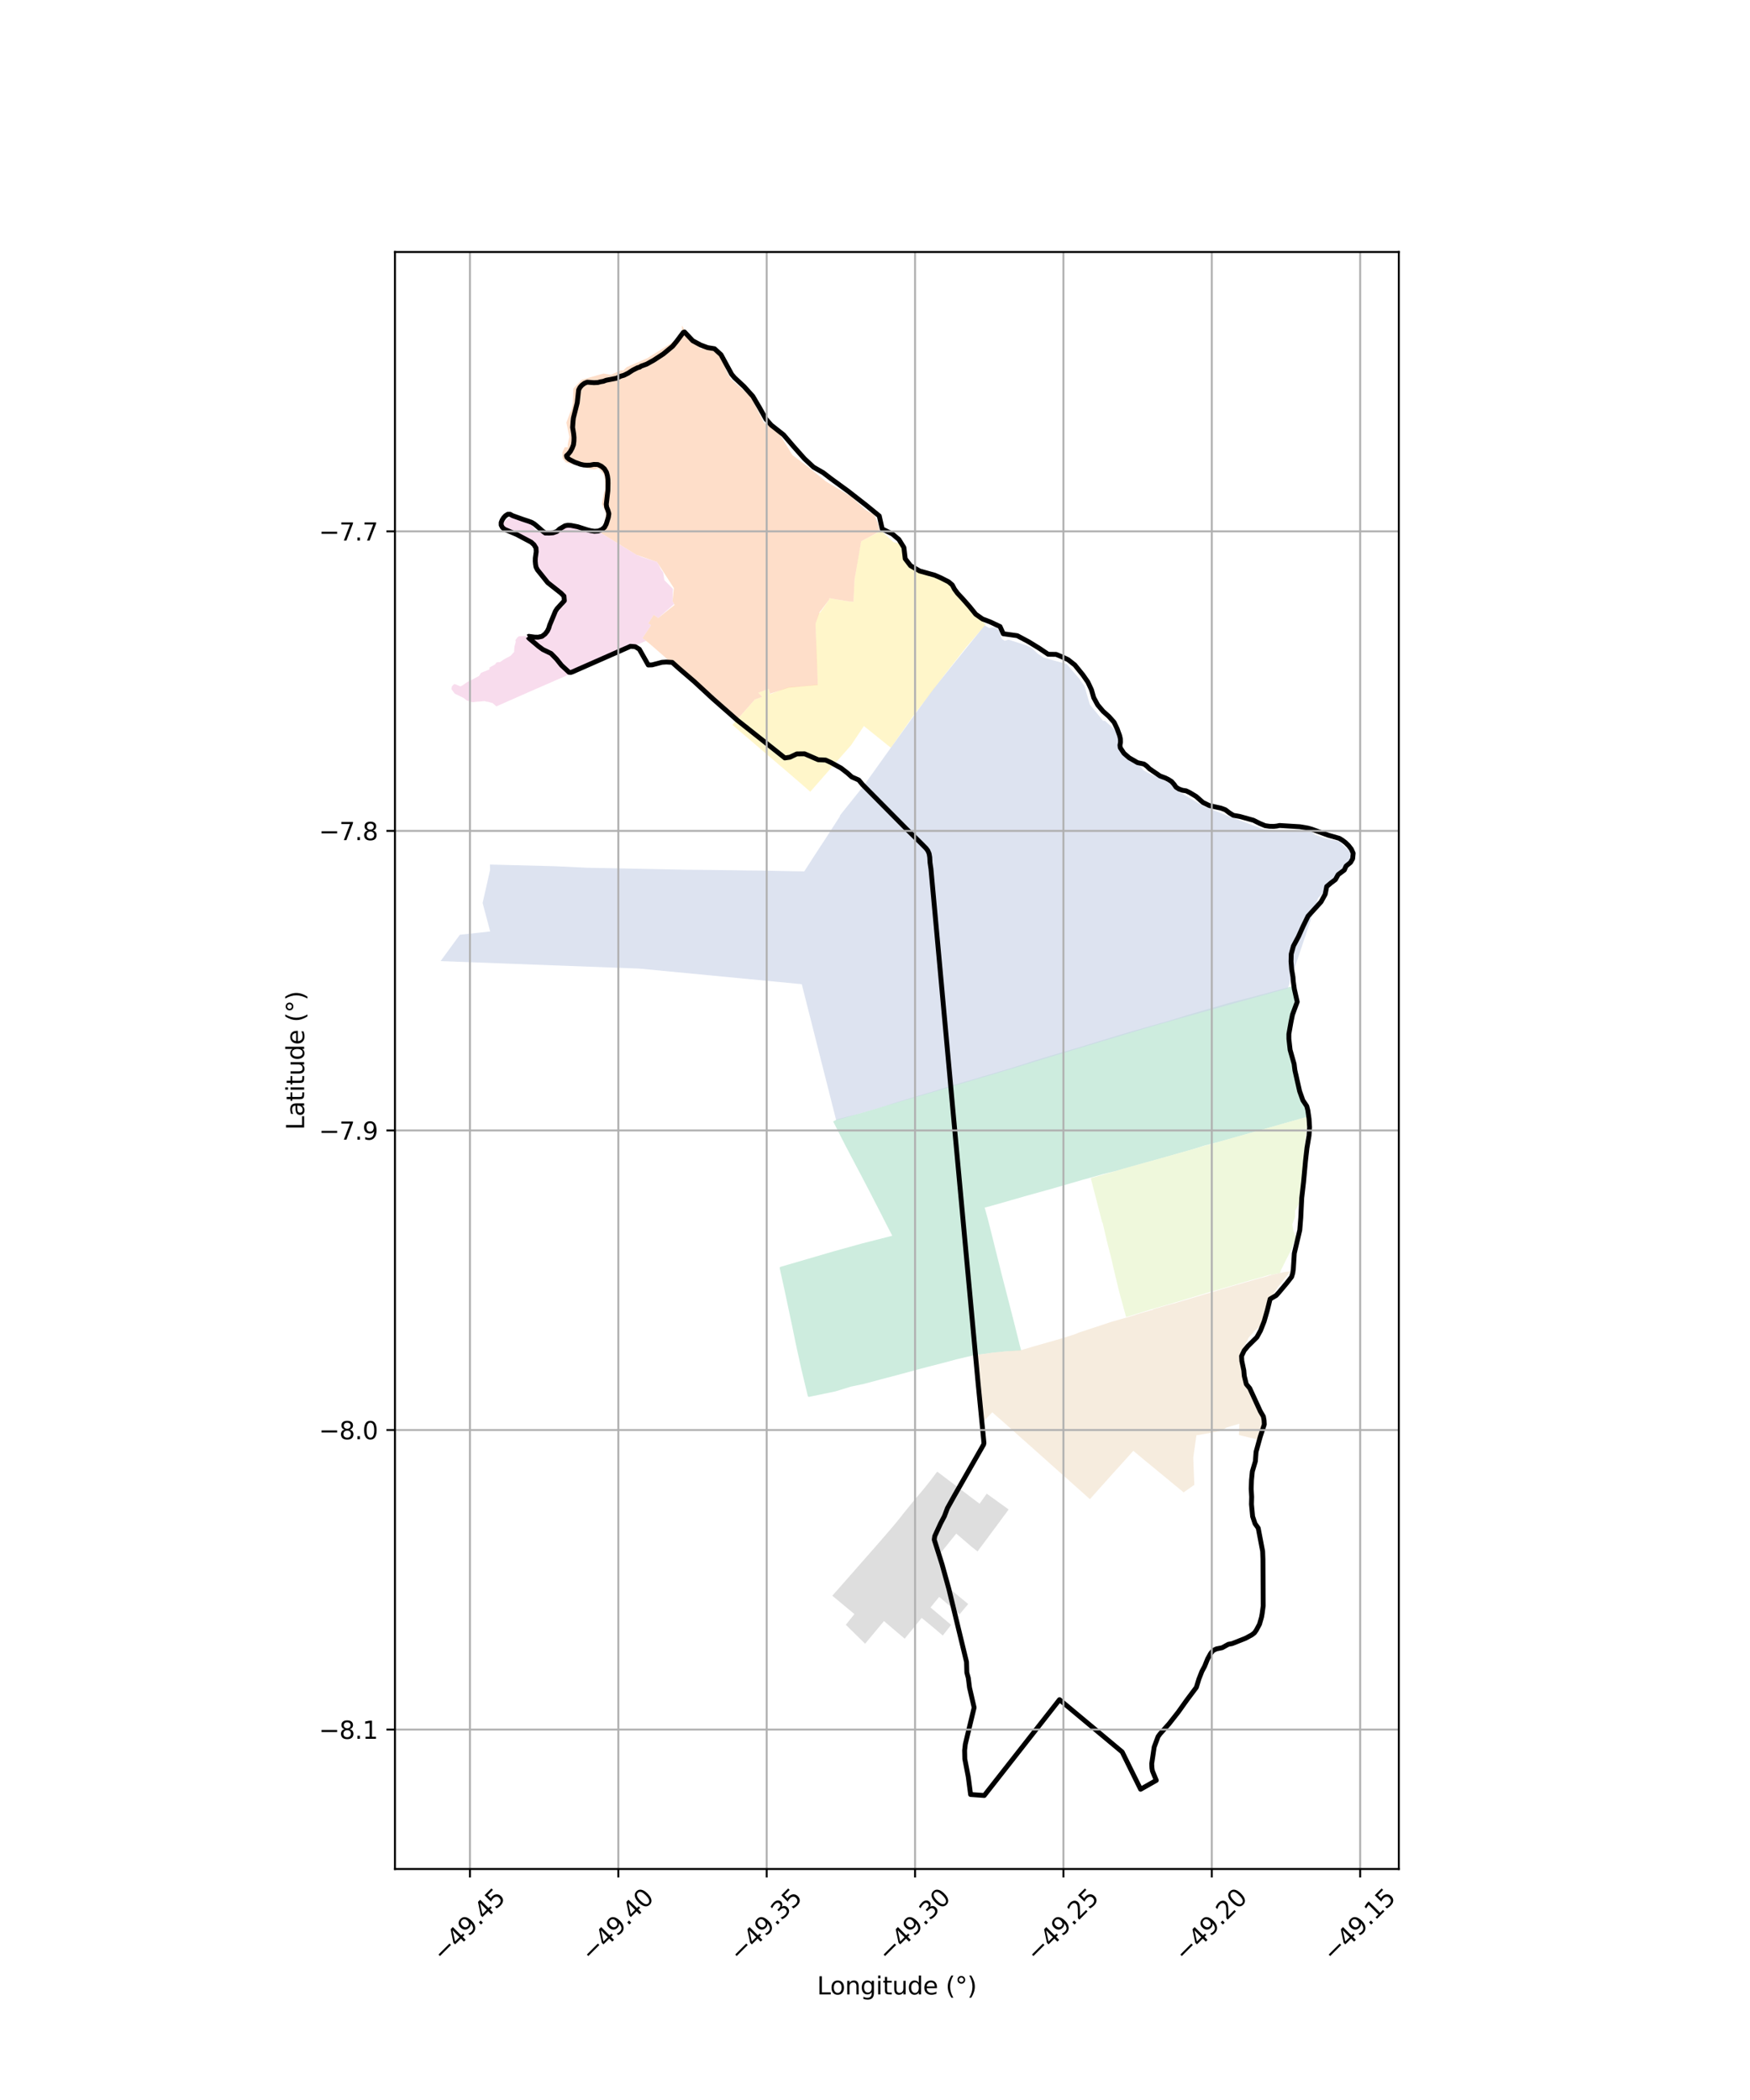 <?xml version="1.0" encoding="utf-8" standalone="no"?>
<!DOCTYPE svg PUBLIC "-//W3C//DTD SVG 1.1//EN"
  "http://www.w3.org/Graphics/SVG/1.1/DTD/svg11.dtd">
<svg xmlns:xlink="http://www.w3.org/1999/xlink" width="720pt" height="864pt" viewBox="0 0 720 864" xmlns="http://www.w3.org/2000/svg" version="1.1">
 <defs>
  <style type="text/css">*{stroke-linejoin: round; stroke-linecap: butt}</style>
 </defs>
 <g id="figure_1">
  <g id="patch_1">
   <path d="M 0 864 
L 720 864 
L 720 0 
L 0 0 
z
" style="fill: #ffffff"/>
  </g>
  <g id="axes_1">
   <g id="patch_2">
    <path d="M 162.493 768.96 
L 575.507 768.96 
L 575.507 103.68 
L 162.493 103.68 
z
" style="fill: #ffffff"/>
   </g>
   <g id="PatchCollection_1">
    <path d="M 407.84 615.894 
L 411.379 618.442 
L 414.771 620.88 
L 414.976 621.049 
L 410.682 626.889 
L 410.617 626.975 
L 408.81 629.418 
L 402.188 638.293 
L 399.794 636.446 
L 397.522 634.475 
L 393.427 630.959 
L 386.151 640 
L 389.782 652.906 
L 398.343 659.936 
L 394.818 664.158 
L 392.374 662.085 
L 391.903 661.685 
L 386.376 656.966 
L 386.315 657.108 
L 382.844 661.358 
L 387.66 665.433 
L 391.338 668.536 
L 387.884 672.904 
L 384.042 669.639 
L 379.201 665.633 
L 376.566 668.9 
L 372.215 674.212 
L 363.69 666.965 
L 355.938 676.28 
L 353.652 674.045 
L 351.22 671.657 
L 347.988 668.483 
L 351.538 664.081 
L 342.432 656.524 
L 345.265 653.329 
L 359.14 637.542 
L 359.574 637.054 
L 361.017 635.399 
L 365.5 630.225 
L 365.6 630.12 
L 368.511 626.681 
L 370.047 624.812 
L 371.547 622.879 
L 373.101 620.96 
L 375.431 618.086 
L 377.536 615.572 
L 379.882 612.807 
L 382.352 609.727 
L 385.493 605.586 
L 385.586 605.46 
L 394.037 611.854 
L 394.251 612.051 
L 403.034 618.679 
L 405.959 614.541 
L 407.84 615.894 
" clip-path="url(#p770c72a6f8)" style="fill: #cccccc; fill-opacity: 0.65"/>
    <path d="M 440.16 486.94 
L 432.966 489.026 
L 430.829 489.618 
L 427.856 490.452 
L 422.339 491.974 
L 417.737 493.304 
L 407.879 496.115 
L 405.131 496.84 
L 406.312 501.136 
L 407.274 504.855 
L 407.951 507.615 
L 408.57 510.062 
L 409.537 513.97 
L 411.106 520.235 
L 412.215 524.687 
L 413.071 528.019 
L 414.403 533.131 
L 416.065 539.612 
L 416.142 539.882 
L 417.635 545.77 
L 419.542 553.402 
L 420.15 555.656 
L 413.696 556.002 
L 408.948 556.484 
L 401.27 557.506 
L 400.603 557.597 
L 393.488 559.274 
L 387.919 560.774 
L 382.11 562.256 
L 376.632 563.706 
L 371.364 565.15 
L 362.332 567.537 
L 355.662 569.321 
L 350.076 570.499 
L 343.768 572.444 
L 332.771 574.738 
L 332.381 574.489 
L 329.791 563.688 
L 327.436 553.016 
L 326.015 546.054 
L 322.749 530.637 
L 320.768 521.642 
L 320.995 521.26 
L 342.924 514.855 
L 354.462 511.653 
L 367.117 508.425 
L 365.913 506.12 
L 364.546 503.482 
L 362.497 499.429 
L 359.593 493.792 
L 359.253 493.129 
L 357.997 490.673 
L 354.452 483.874 
L 354.121 483.248 
L 351.738 478.736 
L 349.64 474.745 
L 348.929 473.406 
L 347.536 470.746 
L 342.79 461.411 
L 344.57 460.449 
L 353.472 458.152 
L 364.047 455.033 
L 367.608 453.884 
L 377.506 450.901 
L 384.045 449.001 
L 390.507 446.94 
L 391.153 446.736 
L 401.435 443.757 
L 404.402 442.846 
L 406.722 442.203 
L 416.316 439.327 
L 422.417 437.4 
L 426.104 436.199 
L 433.543 433.961 
L 438.733 432.42 
L 443.424 431.055 
L 448.101 429.622 
L 456.343 427.095 
L 462.65 425.202 
L 465.575 424.349 
L 477.976 420.789 
L 479.457 420.429 
L 488.602 417.601 
L 491.079 416.861 
L 495.16 415.693 
L 499.255 414.517 
L 501.339 413.922 
L 503.009 413.412 
L 504.815 412.877 
L 507.809 412.072 
L 512.098 410.984 
L 515.362 410.16 
L 518.544 409.286 
L 520.217 408.871 
L 523.771 407.906 
L 532.022 405.673 
L 532.284 405.557 
L 532.322 405.891 
L 532.519 406.1 
L 532.72 406.923 
L 532.835 407.73 
L 533.043 408.903 
L 533.153 409.594 
L 533.088 410.09 
L 532.926 410.838 
L 532.938 411.155 
L 532.928 411.304 
L 532.698 411.771 
L 532.423 412.444 
L 532.377 412.718 
L 532.553 412.832 
L 532.936 413.091 
L 533.169 413.478 
L 533.18 413.741 
L 533.176 414.338 
L 533.306 414.71 
L 533.392 415.147 
L 533.408 415.436 
L 533.182 416.629 
L 532.876 417.407 
L 532.505 418.91 
L 532.267 419.507 
L 531.5 421.065 
L 531.502 421.686 
L 531.407 422.76 
L 531.279 423.707 
L 531.097 424.611 
L 530.921 425.771 
L 530.829 426.895 
L 530.752 428.183 
L 530.815 428.895 
L 530.966 430.025 
L 531.126 431.523 
L 531.31 432.083 
L 531.549 432.624 
L 531.88 433.607 
L 531.948 435.033 
L 531.993 435.497 
L 532.185 436.042 
L 532.44 436.475 
L 532.574 436.739 
L 532.652 437.01 
L 532.811 437.748 
L 532.881 438.656 
L 532.976 439.089 
L 533.283 439.533 
L 533.751 440.386 
L 533.91 441.395 
L 534.299 442.015 
L 534.35 442.33 
L 534.38 442.714 
L 534.388 443.131 
L 534.384 443.647 
L 534.287 444.264 
L 534.219 444.869 
L 534.55 445.874 
L 534.808 446.464 
L 535.019 446.96 
L 535.205 447.578 
L 535.334 448.279 
L 535.347 448.924 
L 535.341 449.755 
L 535.482 450.749 
L 535.663 451.327 
L 535.891 451.695 
L 535.933 452.237 
L 535.973 452.783 
L 536.281 453.113 
L 536.517 453.402 
L 536.653 453.851 
L 536.743 454.217 
L 536.844 454.701 
L 537.144 455.264 
L 537.182 455.596 
L 537.224 455.885 
L 537.347 456.045 
L 537.458 456.195 
L 537.498 456.409 
L 537.537 456.661 
L 537.691 456.936 
L 537.771 457.126 
L 537.781 457.3 
L 537.774 457.748 
L 537.731 458.397 
L 537.702 458.913 
L 537.776 459.506 
L 529.603 461.819 
L 529.102 461.961 
L 528.837 462.039 
L 522.262 463.909 
L 521.996 463.987 
L 517.969 465.119 
L 516.16 465.624 
L 512.71 466.612 
L 506.851 468.27 
L 501.317 469.841 
L 495.829 471.244 
L 490.384 472.937 
L 484.702 474.537 
L 484.472 474.617 
L 481.825 475.367 
L 477.565 476.576 
L 469.842 478.714 
L 461.893 480.945 
L 460.01 481.513 
L 459.298 481.709 
L 454.1 482.993 
L 448.726 484.492 
L 445.104 485.502 
L 440.16 486.94 
" clip-path="url(#p770c72a6f8)" style="fill: #b3e2cd; fill-opacity: 0.65"/>
    <path d="M 536.703 479.572 
L 535.918 484.473 
L 535.59 487.466 
L 535.571 488.692 
L 535.122 492.117 
L 535.082 494.079 
L 532.855 498.148 
L 532.866 500.6 
L 531.684 503.71 
L 532.109 506.184 
L 532.8 508.069 
L 533.316 508.949 
L 533.195 509.195 
L 532.127 511.675 
L 531.574 513.394 
L 530.97 514.721 
L 529.592 517.424 
L 528.785 519.015 
L 528.374 519.899 
L 526.996 522.578 
L 526.683 523.682 
L 526.424 523.78 
L 523.208 524.47 
L 522.924 524.32 
L 517.12 526.002 
L 512.736 527.234 
L 506.367 529.112 
L 500.01 530.975 
L 497.906 531.518 
L 494.52 532.546 
L 490.827 533.657 
L 488.268 534.425 
L 482.988 536.023 
L 473.605 538.715 
L 468.311 540.363 
L 463.309 541.887 
L 460.483 531.557 
L 459.428 527.195 
L 459.376 526.977 
L 457.986 521.142 
L 457.299 518.121 
L 456.614 515.381 
L 455.401 510.636 
L 453.729 503.392 
L 453.699 503.179 
L 453.452 502.885 
L 451.583 495.588 
L 450.144 490.03 
L 448.769 484.71 
L 459.33 481.721 
L 460.009 481.513 
L 461.893 480.945 
L 464.571 480.147 
L 469.844 478.715 
L 471.145 478.349 
L 474.478 477.449 
L 477.565 476.576 
L 480.923 475.621 
L 481.825 475.367 
L 484.471 474.618 
L 490.421 472.922 
L 491.597 472.595 
L 495.916 471.326 
L 501.317 469.845 
L 502.09 469.62 
L 506.851 468.27 
L 512.711 466.611 
L 513.377 466.42 
L 516.16 465.624 
L 516.271 465.593 
L 517.969 465.119 
L 521.996 463.987 
L 522.262 463.909 
L 524.065 463.39 
L 526.328 462.739 
L 526.893 462.582 
L 528.837 462.039 
L 529.102 461.961 
L 529.603 461.818 
L 535.101 460.264 
L 537.519 459.579 
L 538.059 460.398 
L 537.143 468.614 
L 536.626 473.054 
L 536.569 476.9 
L 536.526 478.248 
L 536.703 479.572 
" clip-path="url(#p770c72a6f8)" style="fill: #e6f5c9; fill-opacity: 0.65"/>
    <path d="M 344.027 460.914 
L 329.867 404.918 
L 262.928 398.499 
L 181.266 395.432 
L 185.231 390.01 
L 189.196 384.587 
L 195.432 383.905 
L 201.668 383.224 
L 200.114 377.354 
L 198.559 371.485 
L 200.096 364.716 
L 201.632 357.947 
L 201.588 355.699 
L 228.16 356.386 
L 241.384 357.011 
L 281.549 357.819 
L 282.208 357.838 
L 288.334 357.887 
L 293.877 357.951 
L 298.604 358.011 
L 299.359 358.029 
L 301.125 358.028 
L 302.663 358.062 
L 306.471 358.124 
L 308.852 358.144 
L 314.487 358.192 
L 318.836 358.299 
L 321.046 358.352 
L 323.257 358.386 
L 324.964 358.421 
L 330.893 358.519 
L 334.086 353.57 
L 334.875 352.342 
L 337.261 348.666 
L 338.354 347.011 
L 338.826 346.302 
L 339.676 345.01 
L 343.347 339.296 
L 344.254 337.879 
L 345.611 335.77 
L 345.491 335.68 
L 346.459 334.373 
L 350.514 329.325 
L 355.012 323.692 
L 355.192 323.465 
L 359.719 317.135 
L 366.51 307.639 
L 383.423 284.209 
L 405.13 257.261 
L 405.842 257.734 
L 406.95 258.382 
L 409.325 257.989 
L 410.942 259.132 
L 412.194 262.862 
L 413.34 263.623 
L 414.919 263.166 
L 422.184 265.502 
L 424.569 266.641 
L 426.953 268.93 
L 429.338 270.548 
L 438.908 273.24 
L 444.064 279.251 
L 446.262 282.403 
L 447.035 285.176 
L 448.386 289.863 
L 452.684 295.113 
L 453.83 296.545 
L 454.594 296.541 
L 460.689 302.01 
L 460.698 304.413 
L 460.707 306.157 
L 460.717 308.134 
L 461.532 309.642 
L 462.882 311.072 
L 464.969 313.078 
L 469.081 315.145 
L 470.418 316.865 
L 472.42 318.005 
L 476.323 319.808 
L 482.275 322.665 
L 483.593 324.923 
L 495.423 331.785 
L 505.422 335.799 
L 520.269 341.315 
L 539.764 342.285 
L 541.026 343.44 
L 544.803 344.796 
L 547.323 345.365 
L 549.447 345.765 
L 551.184 346.241 
L 553.238 348.363 
L 554.798 349.707 
L 555.79 350.982 
L 556.507 353.323 
L 555.948 355.173 
L 548.855 362.806 
L 548.296 363.875 
L 546.466 365.517 
L 542.295 369.478 
L 529.846 406.64 
L 475.706 421.769 
L 447.586 430.185 
L 408.483 442.055 
L 390.965 447.15 
L 390.046 447.534 
L 344.027 460.914 
" clip-path="url(#p770c72a6f8)" style="fill: #cbd5e8; fill-opacity: 0.65"/>
    <path d="M 379.366 289.824 
L 376.132 293.962 
L 366.51 307.639 
L 359.927 302.336 
L 355.433 298.715 
L 350.145 306.618 
L 343.069 314.649 
L 342.863 314.918 
L 333.358 325.751 
L 328.87 321.826 
L 323.331 317.061 
L 312.67 307.935 
L 301.329 298.253 
L 302.762 296.613 
L 303.206 296.112 
L 310.111 288.305 
L 310.432 287.865 
L 313.571 286.667 
L 311.988 285.03 
L 313.076 284.595 
L 316.221 283.35 
L 316.824 285.394 
L 316.883 285.609 
L 322.914 283.213 
L 324.448 282.703 
L 326.382 282.554 
L 326.602 282.528 
L 329.787 282.357 
L 336.467 281.588 
L 336.343 279.174 
L 335.859 269.021 
L 335.801 266.144 
L 335.802 265.914 
L 335.774 264.511 
L 335.502 256.609 
L 336.786 252.4 
L 337.493 251.94 
L 341.095 246.739 
L 341.236 246.114 
L 349.01 247.441 
L 349.232 247.447 
L 351.149 247.577 
L 351.39 241.845 
L 351.579 238.52 
L 353.125 229.229 
L 354.31 222.704 
L 362.539 218.4 
L 367.648 223.072 
L 369.627 223.502 
L 370.212 223.283 
L 371.032 223.792 
L 371.827 226.606 
L 371.901 227.693 
L 372.466 229.874 
L 373.314 231.413 
L 373.832 231.968 
L 374.48 232.548 
L 374.842 233.063 
L 374.99 233.348 
L 375.15 233.387 
L 375.531 233.748 
L 375.876 234.003 
L 375.947 234.097 
L 376.721 234.544 
L 378.016 235.097 
L 378.755 235.623 
L 379.627 236.353 
L 380.628 236.457 
L 381.852 236.437 
L 382.308 237.134 
L 382.74 237.441 
L 383.378 237.266 
L 383.835 237.109 
L 384.056 236.98 
L 384.47 236.97 
L 385.291 237.25 
L 385.842 237.538 
L 386.337 237.657 
L 386.891 237.82 
L 387.767 238.118 
L 388.518 238.507 
L 389.255 238.887 
L 390.309 239.087 
L 391.028 239.383 
L 391.908 240.02 
L 392.735 240.93 
L 392.629 241.321 
L 392.594 241.589 
L 392.724 241.884 
L 393.489 243.669 
L 396.769 248.443 
L 397.871 249.349 
L 400.132 251.138 
L 402.902 254.003 
L 405.05 256.526 
L 405.668 256.766 
L 397.453 266.338 
L 388.26 278.093 
L 385.419 281.816 
L 384.07 283.574 
L 383.953 283.727 
L 379.366 289.824 
" clip-path="url(#p770c72a6f8)" style="fill: #fff2ae; fill-opacity: 0.65"/>
    <path d="M 276.347 273.118 
L 276.098 272.72 
L 273.263 270.077 
L 269.709 266.978 
L 267.731 265.257 
L 265.818 263.672 
L 264.28 262.555 
L 267.876 257.225 
L 266.68 256.5 
L 268.941 252.93 
L 270.8 254.257 
L 277.533 248.899 
L 276.696 247.373 
L 277.257 241.962 
L 270.315 231.22 
L 261.785 228.249 
L 247.441 219.41 
L 248.011 217.281 
L 248.342 215.96 
L 249.144 212.757 
L 249.158 210.798 
L 247.64 207.338 
L 248.434 203.215 
L 249.01 201.216 
L 248.87 197.741 
L 248.583 195.413 
L 246.175 192.661 
L 244.579 193.133 
L 242.832 193.005 
L 241.785 192.695 
L 238.008 191.579 
L 235.417 190.906 
L 232.826 190.233 
L 231.598 188.816 
L 231.41 188.361 
L 231.419 186.019 
L 232.357 184 
L 233.622 184.002 
L 233.624 182.727 
L 234.258 179.706 
L 233.023 173.853 
L 234.558 169.758 
L 235.068 168.768 
L 235.638 166.28 
L 235.914 159.821 
L 239.399 156.209 
L 248.346 153.67 
L 249.32 153.839 
L 251.364 154.195 
L 254.066 152.986 
L 255.433 152.374 
L 256.446 152.412 
L 257.781 151.089 
L 262.028 149.234 
L 266.275 147.379 
L 272.792 143.327 
L 280.575 138.244 
L 280.584 133.92 
L 281.989 136.171 
L 285.933 141.016 
L 288.326 143.62 
L 289.692 142.996 
L 290.662 143.087 
L 293.005 144.282 
L 294.075 144.476 
L 297.143 147.498 
L 298.736 152.316 
L 300.626 155.896 
L 302.638 157.636 
L 306.36 160.957 
L 308.369 162.749 
L 309.87 165.083 
L 312.42 170.163 
L 314.317 173.894 
L 319.829 177.54 
L 321.365 179.576 
L 326.037 187.244 
L 332.467 192.065 
L 339.872 198.123 
L 343.83 200.491 
L 350.321 204.373 
L 352.447 206.394 
L 356.295 209.869 
L 359.743 211.796 
L 361.25 215.466 
L 361.921 218.611 
L 354.31 222.704 
L 351.579 238.52 
L 351.149 247.577 
L 349.232 247.447 
L 341.236 246.114 
L 341.095 246.739 
L 337.124 252.01 
L 335.519 256.6 
L 336.467 281.588 
L 336.441 281.833 
L 324.492 282.923 
L 316.824 285.394 
L 316.221 283.35 
L 311.988 285.03 
L 313.571 286.667 
L 310.432 287.865 
L 310.111 288.305 
L 302.69 296.704 
L 276.347 273.118 
" clip-path="url(#p770c72a6f8)" style="fill: #fdcdac; fill-opacity: 0.65"/>
    <path d="M 268.941 252.93 
L 266.68 256.5 
L 267.876 257.225 
L 264.28 262.555 
L 265.558 263.487 
L 265.818 263.672 
L 260.479 265.926 
L 260.284 266.271 
L 249.696 270.772 
L 234.318 277.405 
L 229.034 279.726 
L 220.675 283.369 
L 217.191 284.9 
L 214.882 285.915 
L 204.214 290.621 
L 202.739 289.312 
L 200.676 288.699 
L 200.434 288.733 
L 200.215 288.689 
L 199.34 288.438 
L 197.694 288.604 
L 195.459 288.771 
L 194.403 288.943 
L 192.131 288.252 
L 190.668 287.124 
L 187.078 285.362 
L 185.766 283.594 
L 185.905 282.437 
L 186.691 281.567 
L 187.188 281.457 
L 189.456 282.416 
L 190.409 281.888 
L 192.196 280.663 
L 193.222 280.1 
L 193.547 280.009 
L 197.074 278.111 
L 197.942 276.805 
L 201.369 275.417 
L 201.422 274.621 
L 203.692 273.359 
L 204.18 272.653 
L 204.815 272.396 
L 205.661 272.43 
L 207.32 271.307 
L 207.869 270.994 
L 210.125 269.789 
L 210.423 269.423 
L 211.5 268.258 
L 211.654 266.089 
L 212.194 264.062 
L 212.073 263.32 
L 212.966 262.142 
L 213.597 261.757 
L 216.085 261.679 
L 217.124 261.955 
L 218.488 262.288 
L 219.844 262.281 
L 220.421 262.339 
L 221.569 262.405 
L 223.46 261.708 
L 224.054 260.924 
L 224.853 260.2 
L 225.816 257.191 
L 226.205 256.779 
L 226.686 255.684 
L 227.686 253.939 
L 230.449 250.86 
L 230.389 249.38 
L 231.728 249.675 
L 232.166 248.074 
L 232.794 245.79 
L 231.997 244.671 
L 231.423 243.568 
L 230.837 242.608 
L 229.276 242.121 
L 228.727 241.966 
L 228.243 241.536 
L 227.364 241.52 
L 226.591 240.524 
L 224.196 237.834 
L 223.007 236.837 
L 221.958 235.46 
L 221.274 234.459 
L 220.208 230.603 
L 221.262 226.678 
L 220.758 225.195 
L 220.271 224.475 
L 219.098 223.178 
L 217.852 222.268 
L 216.159 221.427 
L 215.364 220.851 
L 212.713 219.609 
L 211.26 218.949 
L 206.71 216.889 
L 206.851 215.19 
L 209.427 213.082 
L 210.157 212.81 
L 213.047 213.645 
L 214.048 214.293 
L 215.804 214.78 
L 218.018 215.221 
L 218.623 215.575 
L 219.006 216.412 
L 220.256 217.925 
L 221.025 218.308 
L 222.833 219.49 
L 224.675 219.655 
L 225.438 219.711 
L 226.453 219.575 
L 227.947 219.865 
L 228.836 219.285 
L 230.121 218.094 
L 231.146 217.128 
L 235.169 216.126 
L 236.855 216.586 
L 238.72 217.209 
L 239.71 217.783 
L 243.744 219.357 
L 245.32 218.757 
L 245.982 218.505 
L 247.282 219.309 
L 247.558 219.489 
L 256.25 224.87 
L 261.785 228.249 
L 264.207 229.253 
L 270.315 231.22 
L 271.169 232.673 
L 271.869 234.147 
L 272.845 235.554 
L 273.345 238.684 
L 276.838 242.266 
L 276.696 247.373 
L 277.305 248.57 
L 270.8 254.257 
L 268.941 252.93 
" clip-path="url(#p770c72a6f8)" style="fill: #f4cae4; fill-opacity: 0.65"/>
    <path d="M 525.751 529.611 
L 525.207 530.426 
L 524.776 531.096 
L 524.235 531.889 
L 523.732 532.775 
L 523.24 533.893 
L 523.08 534.412 
L 522.619 535.794 
L 522.297 536.918 
L 521.992 537.834 
L 521.75 538.883 
L 521.447 539.952 
L 520.896 541.964 
L 520.578 542.84 
L 520.403 543.544 
L 517.843 546.136 
L 517.505 546.48 
L 517.175 546.734 
L 516.726 547.159 
L 516.183 547.554 
L 515.781 548.031 
L 515.351 548.616 
L 514.992 548.969 
L 514.464 549.511 
L 513.942 550.085 
L 513.505 550.749 
L 513.252 551.38 
L 512.92 552.127 
L 512.516 552.84 
L 512.253 553.365 
L 511.895 553.946 
L 511.523 554.485 
L 511.148 555.029 
L 510.718 555.531 
L 510.484 556.203 
L 510.737 556.772 
L 511.069 557.097 
L 511.617 557.917 
L 511.58 558.494 
L 511.449 559.01 
L 511.33 559.931 
L 511.529 561.506 
L 511.584 562.223 
L 511.562 563.03 
L 511.519 563.616 
L 511.546 564.498 
L 511.656 565.74 
L 511.639 566.376 
L 511.765 567.078 
L 511.788 567.639 
L 511.809 568.434 
L 511.989 569.135 
L 512.243 569.718 
L 512.711 570.36 
L 512.965 570.95 
L 513.246 571.555 
L 513.644 572.126 
L 513.869 572.655 
L 514.171 573.464 
L 514.498 574.393 
L 514.778 574.891 
L 515.221 575.614 
L 515.403 576.102 
L 515.803 576.68 
L 516.025 577.248 
L 516.386 577.907 
L 516.681 578.517 
L 517.018 579.111 
L 517.254 579.608 
L 517.763 580.347 
L 518.227 581.021 
L 518.619 581.67 
L 519.077 582.625 
L 519.119 583.16 
L 519.295 584.36 
L 519.428 585.284 
L 519.512 585.979 
L 519.596 587.361 
L 519.64 588.115 
L 519.599 588.815 
L 519.519 589.518 
L 519.206 590.076 
L 518.935 590.727 
L 518.855 591.498 
L 518.857 592.16 
L 518.256 592.471 
L 509.725 590.393 
L 509.877 585.773 
L 504.662 587.324 
L 502.447 588.622 
L 497.993 589.553 
L 492.244 590.508 
L 490.942 599.718 
L 491.374 610.92 
L 486.975 614.002 
L 472.924 602.428 
L 470.542 600.467 
L 466.281 596.916 
L 465.421 597.87 
L 461.867 601.818 
L 458.127 605.949 
L 458.048 606.037 
L 453.839 610.74 
L 448.415 616.806 
L 445.73 614.397 
L 444.941 613.69 
L 443.854 612.716 
L 442.21 611.248 
L 440.161 609.421 
L 438.547 607.976 
L 435.553 605.326 
L 433.181 603.228 
L 429.896 600.284 
L 425.089 595.99 
L 423.062 594.183 
L 420.831 592.204 
L 418.977 590.567 
L 412.417 584.72 
L 408.248 581.055 
L 403.947 585.569 
L 403.898 584.601 
L 403.747 583.332 
L 403.627 582.118 
L 403.514 580.973 
L 403.378 579.678 
L 403.256 578.396 
L 403.146 577.072 
L 403.129 576.768 
L 403.053 575.876 
L 402.938 574.81 
L 402.858 574.03 
L 402.762 573.062 
L 402.66 571.938 
L 402.541 570.725 
L 402.399 569.804 
L 402.253 568.228 
L 402.23 568.036 
L 402.141 566.875 
L 402.02 565.591 
L 402.003 565.059 
L 401.875 564.11 
L 401.733 562.462 
L 401.6 560.901 
L 401.479 559.637 
L 401.329 558.064 
L 401.28 557.488 
L 401.444 557.516 
L 408.953 556.463 
L 413.698 555.981 
L 420.092 555.509 
L 425.048 554.018 
L 425.235 553.97 
L 434.357 551.375 
L 438.036 550.293 
L 442.164 548.962 
L 444.131 548.184 
L 450.482 546.092 
L 457.277 543.838 
L 463.142 542.16 
L 463.249 542.12 
L 463.525 542.076 
L 464.234 541.861 
L 464.926 541.647 
L 465.657 541.437 
L 466.564 541.176 
L 467.171 540.953 
L 467.799 540.721 
L 468.436 540.559 
L 468.662 540.477 
L 469.522 540.237 
L 470.734 539.878 
L 472.133 539.493 
L 473.364 539.108 
L 474.184 538.913 
L 474.315 538.756 
L 475.186 538.463 
L 476.896 537.977 
L 477.64 537.774 
L 478.03 537.643 
L 479.258 537.309 
L 480.764 536.863 
L 482.058 536.507 
L 483.18 536.25 
L 484.632 535.784 
L 485.361 535.593 
L 485.958 535.391 
L 487.551 534.93 
L 488.362 534.72 
L 489.227 534.438 
L 490.615 534.029 
L 492.18 533.556 
L 493.821 533.061 
L 495.162 532.663 
L 496.372 532.316 
L 497.969 531.824 
L 499.571 531.352 
L 500.048 531.233 
L 501.068 530.902 
L 502.854 530.369 
L 504.696 529.825 
L 506.137 529.427 
L 506.458 529.294 
L 507.571 529.002 
L 509.166 528.527 
L 510.679 528.114 
L 512.181 527.653 
L 512.807 527.483 
L 513.873 527.194 
L 515.421 526.73 
L 516.985 526.284 
L 518.411 525.872 
L 518.763 525.791 
L 518.869 525.764 
L 519.711 525.545 
L 521.194 525.148 
L 521.881 524.938 
L 521.896 524.8 
L 528.437 523.359 
L 530.975 523.065 
L 525.751 529.611 
" clip-path="url(#p770c72a6f8)" style="fill: #f1e2cc; fill-opacity: 0.65"/>
   </g>
   <g id="PatchCollection_2">
    <path d="M 217.202 262.005 
L 217.565 261.811 
L 219.99 262.133 
L 221.408 262.156 
L 222.974 261.82 
L 224.272 260.83 
L 225.203 259.643 
L 225.781 258.417 
L 226.139 257.203 
L 228.516 251.472 
L 229.217 250.394 
L 232.189 247.159 
L 232.034 245.264 
L 230.788 244.01 
L 225.339 239.705 
L 221.116 234.451 
L 220.537 233.328 
L 220.335 232.23 
L 220.213 230.947 
L 220.244 229.621 
L 220.609 226.987 
L 220.52 225.457 
L 219.7 224.106 
L 218.541 223.063 
L 212.419 219.811 
L 207.598 217.78 
L 206.713 217.025 
L 206.195 216.043 
L 206.191 214.981 
L 206.601 213.975 
L 207.209 213 
L 207.984 212.169 
L 208.924 211.582 
L 209.847 211.579 
L 210.893 212.159 
L 215.012 213.635 
L 217.628 214.497 
L 218.847 214.966 
L 219.887 215.598 
L 221.927 217.333 
L 223.006 218.317 
L 224.33 219.315 
L 225.996 219.339 
L 227.599 219.21 
L 229.161 218.642 
L 230.226 217.634 
L 232.455 216.324 
L 233.653 216.099 
L 234.948 216.188 
L 237.643 216.71 
L 241.624 217.993 
L 243.055 218.354 
L 244.565 218.575 
L 246.135 218.475 
L 247.558 217.913 
L 248.72 216.958 
L 249.431 215.619 
L 250.279 212.873 
L 250.515 211.344 
L 250.087 209.873 
L 249.602 208.665 
L 249.446 207.472 
L 250.101 201.878 
L 250.165 198.856 
L 250.132 197.347 
L 249.937 195.839 
L 249.534 194.324 
L 248.682 192.89 
L 247.47 191.855 
L 245.981 191.121 
L 244.324 191.074 
L 242.857 191.355 
L 241.489 191.41 
L 240.154 191.305 
L 238.862 191.024 
L 236.471 190.167 
L 234.138 188.955 
L 233.272 188.164 
L 233.05 187.508 
L 233.763 186.859 
L 234.663 185.753 
L 235.407 184.384 
L 235.947 182.971 
L 236.134 181.462 
L 236.163 179.995 
L 236.029 178.527 
L 235.59 175.843 
L 235.774 173.227 
L 235.921 171.946 
L 237.493 165.704 
L 238.07 160.422 
L 238.65 159.351 
L 239.442 158.459 
L 240.447 157.708 
L 241.585 157.241 
L 244.377 157.454 
L 245.988 157.372 
L 247.12 157.063 
L 248.228 156.881 
L 249.385 156.446 
L 253.663 155.618 
L 255.36 154.78 
L 256.689 154.403 
L 258.372 153.564 
L 260.282 152.323 
L 262.347 151.274 
L 263.15 151.078 
L 263.762 150.651 
L 266.018 149.832 
L 268.961 148.201 
L 272.935 145.602 
L 276.751 142.441 
L 278.402 140.425 
L 281.149 136.753 
L 281.627 136.595 
L 285.017 140.202 
L 288.356 141.999 
L 291.136 143.017 
L 293.971 143.481 
L 296.639 145.925 
L 301.028 153.994 
L 302.189 155.37 
L 306.094 159.001 
L 309.738 163.04 
L 312.526 167.779 
L 315.095 172.372 
L 317.29 174.884 
L 322.389 178.904 
L 326.374 183.551 
L 330.962 188.714 
L 334.725 192.203 
L 338.681 194.472 
L 341.863 196.916 
L 349.051 202.159 
L 356.231 207.763 
L 361.746 212.26 
L 362.976 217.634 
L 367.107 219.657 
L 369.835 221.96 
L 371.887 225.257 
L 372.431 229.875 
L 374.624 232.745 
L 378.393 234.926 
L 384.567 236.643 
L 387.191 237.795 
L 390.281 239.373 
L 391.79 240.654 
L 392.7 242.393 
L 393.985 244.129 
L 396.1 246.393 
L 398.882 249.546 
L 401.452 252.717 
L 404.243 254.675 
L 407.406 255.874 
L 411.448 257.786 
L 412.776 260.747 
L 418.546 261.544 
L 423.208 264.034 
L 427.555 266.699 
L 431.25 269.183 
L 434.533 269.233 
L 437.884 270.661 
L 439.457 271.42 
L 442.221 273.597 
L 445.536 277.683 
L 447.555 280.584 
L 449.054 283.769 
L 449.996 287.055 
L 451.644 290.054 
L 453.828 292.635 
L 456.246 294.799 
L 458.353 297.153 
L 459.63 299.842 
L 460.669 302.711 
L 460.975 304.091 
L 461.016 305.364 
L 460.78 306.585 
L 460.906 307.631 
L 462.404 309.903 
L 464.531 311.752 
L 468.021 313.773 
L 470.695 314.365 
L 471.87 315.234 
L 472.93 316.294 
L 477.245 319.247 
L 479.476 320.084 
L 480.755 320.728 
L 482.024 321.542 
L 483.03 322.681 
L 483.862 323.874 
L 485.043 324.622 
L 486.441 325.13 
L 487.995 325.375 
L 489.457 326.074 
L 492.074 327.648 
L 494.956 330.174 
L 497.594 331.45 
L 502.337 332.49 
L 504.145 333.164 
L 505.835 334.449 
L 507.449 335.45 
L 510.107 335.921 
L 515.685 337.475 
L 518.26 338.765 
L 520.51 339.702 
L 522.287 339.958 
L 524.011 340.003 
L 525.306 339.864 
L 526.449 339.627 
L 534.841 340.145 
L 538.062 340.701 
L 539.638 341.13 
L 546.559 343.65 
L 550.994 344.905 
L 552.245 345.661 
L 553.553 346.644 
L 554.857 347.927 
L 555.975 349.36 
L 556.734 351.039 
L 556.516 353.318 
L 555.634 354.847 
L 553.812 356.327 
L 553.088 357.961 
L 550.537 359.865 
L 549.448 361.869 
L 547.626 363.244 
L 545.847 364.733 
L 545.22 367.941 
L 543.503 371.054 
L 538.168 376.926 
L 536.143 381.068 
L 534.176 385.438 
L 532.137 389.235 
L 531.249 392.51 
L 531.172 395.601 
L 531.432 398.851 
L 531.961 401.982 
L 532.094 403.811 
L 532.538 406.966 
L 533.715 412.186 
L 531.763 417.464 
L 531.127 420.63 
L 530.281 425.432 
L 530.283 427.41 
L 530.79 431.941 
L 532.435 437.749 
L 532.768 440.405 
L 534.709 448.976 
L 536.046 452.717 
L 537.648 455.117 
L 538.083 456.826 
L 538.579 460.297 
L 538.801 463.793 
L 538.573 467.241 
L 537.728 472.288 
L 537.132 477.51 
L 536.326 486.322 
L 535.569 492.929 
L 535.171 501.054 
L 534.768 506.106 
L 532.517 515.657 
L 532.107 522.194 
L 531.872 523.791 
L 531.403 525.346 
L 529.327 527.989 
L 526.167 531.749 
L 525.063 532.979 
L 522.562 534.458 
L 521.391 539.153 
L 520.11 543.63 
L 518.61 547.453 
L 517.105 550.186 
L 513.417 553.831 
L 511.89 555.656 
L 510.816 557.932 
L 510.915 559.931 
L 511.745 563.835 
L 511.936 566.107 
L 512.763 569.466 
L 514.177 571.181 
L 518.536 580.659 
L 519.79 582.808 
L 520.076 584.391 
L 520.167 586.073 
L 518.514 591.07 
L 516.78 597.342 
L 516.496 601.206 
L 515.245 605.403 
L 514.899 608.948 
L 514.772 612.55 
L 514.968 615.82 
L 514.891 618.911 
L 515.364 623.907 
L 516.371 626.901 
L 517.666 628.696 
L 519.489 638.241 
L 519.61 641.557 
L 519.717 660.652 
L 519.31 663.759 
L 519.045 665.3 
L 518.203 668.232 
L 516.882 670.7 
L 516.109 671.802 
L 515.034 672.635 
L 512.423 674.05 
L 506.96 676.216 
L 505.344 676.521 
L 502.838 677.92 
L 500.47 678.402 
L 499.093 679.063 
L 498.083 680.299 
L 496.843 682.532 
L 495.622 685.556 
L 494.506 687.636 
L 493.27 690.786 
L 492.22 694.22 
L 488.272 699.481 
L 484.783 704.386 
L 480.917 709.293 
L 477.283 713.356 
L 476.444 714.523 
L 474.865 718.79 
L 473.848 725.667 
L 473.943 727.457 
L 474.143 728.636 
L 475.733 732.495 
L 469.279 736.154 
L 461.689 720.795 
L 435.907 699.283 
L 404.956 738.72 
L 399.332 738.318 
L 398.36 730.956 
L 396.947 723.684 
L 396.872 720.156 
L 397.163 717.59 
L 400.786 702.543 
L 399.142 695.405 
L 398.885 694.344 
L 398.391 690.379 
L 397.78 688.123 
L 397.652 683.762 
L 390.391 653.744 
L 387.572 643.553 
L 384.375 633.469 
L 384.587 632.012 
L 386.981 626.782 
L 388.56 623.788 
L 389.802 620.493 
L 392.682 615.318 
L 404.682 594.34 
L 404.822 593.697 
L 404.752 592.896 
L 402.417 569.143 
L 392.094 457.198 
L 383.021 357.496 
L 382.646 354.946 
L 382.522 352.704 
L 382.252 351.189 
L 381.728 349.986 
L 381.022 349.035 
L 378.611 346.598 
L 372.752 340.871 
L 354.905 322.844 
L 353.298 320.911 
L 350.466 319.665 
L 348.606 318.004 
L 346.029 316.016 
L 341.831 313.704 
L 339.705 312.719 
L 336.639 312.581 
L 331.045 310.142 
L 327.825 310.183 
L 324.98 311.541 
L 322.903 311.839 
L 316.657 306.872 
L 303.367 296.338 
L 293.193 287.394 
L 285.614 280.383 
L 279.315 274.985 
L 276.559 272.519 
L 274.16 272.373 
L 272.356 272.49 
L 268.277 273.557 
L 266.718 273.603 
L 263.029 267.101 
L 261.359 266.071 
L 259.403 265.909 
L 235.493 276.442 
L 234.762 276.673 
L 234.136 276.6 
L 231.021 273.721 
L 228.941 271.119 
L 226.736 268.867 
L 223.354 267.231 
L 221.589 265.932 
L 217.639 262.602 
L 217.202 262.005 
L 217.202 262.005 
" clip-path="url(#p770c72a6f8)" style="fill: none; stroke: #000000; stroke-width: 2"/>
   </g>
   <g id="matplotlib.axis_1">
    <g id="xtick_1">
     <g id="line2d_1">
      <path d="M 193.348 768.96 
L 193.348 103.68 
" clip-path="url(#p770c72a6f8)" style="fill: none; stroke: #b0b0b0; stroke-width: 0.8; stroke-linecap: square"/>
     </g>
     <g id="line2d_2">
      <defs>
       <path id="m7784e0f02f" d="M 0 0 
L 0 3.5 
" style="stroke: #000000; stroke-width: 0.8"/>
      </defs>
      <g>
       <use xlink:href="#m7784e0f02f" x="193.348" y="768.96" style="stroke: #000000; stroke-width: 0.8"/>
      </g>
     </g>
     <g id="text_1">
      <!-- −49.45 -->
      <g transform="translate(182.215 807.501) rotate(-45) scale(0.1 -0.1)">
       <defs>
        <path id="DejaVuSans-2212" d="M 678 2272 
L 4684 2272 
L 4684 1741 
L 678 1741 
L 678 2272 
z
" transform="scale(0.016)"/>
        <path id="DejaVuSans-34" d="M 2419 4116 
L 825 1625 
L 2419 1625 
L 2419 4116 
z
M 2253 4666 
L 3047 4666 
L 3047 1625 
L 3713 1625 
L 3713 1100 
L 3047 1100 
L 3047 0 
L 2419 0 
L 2419 1100 
L 313 1100 
L 313 1709 
L 2253 4666 
z
" transform="scale(0.016)"/>
        <path id="DejaVuSans-39" d="M 703 97 
L 703 672 
Q 941 559 1184 500 
Q 1428 441 1663 441 
Q 2288 441 2617 861 
Q 2947 1281 2994 2138 
Q 2813 1869 2534 1725 
Q 2256 1581 1919 1581 
Q 1219 1581 811 2004 
Q 403 2428 403 3163 
Q 403 3881 828 4315 
Q 1253 4750 1959 4750 
Q 2769 4750 3195 4129 
Q 3622 3509 3622 2328 
Q 3622 1225 3098 567 
Q 2575 -91 1691 -91 
Q 1453 -91 1209 -44 
Q 966 3 703 97 
z
M 1959 2075 
Q 2384 2075 2632 2365 
Q 2881 2656 2881 3163 
Q 2881 3666 2632 3958 
Q 2384 4250 1959 4250 
Q 1534 4250 1286 3958 
Q 1038 3666 1038 3163 
Q 1038 2656 1286 2365 
Q 1534 2075 1959 2075 
z
" transform="scale(0.016)"/>
        <path id="DejaVuSans-2e" d="M 684 794 
L 1344 794 
L 1344 0 
L 684 0 
L 684 794 
z
" transform="scale(0.016)"/>
        <path id="DejaVuSans-35" d="M 691 4666 
L 3169 4666 
L 3169 4134 
L 1269 4134 
L 1269 2991 
Q 1406 3038 1543 3061 
Q 1681 3084 1819 3084 
Q 2600 3084 3056 2656 
Q 3513 2228 3513 1497 
Q 3513 744 3044 326 
Q 2575 -91 1722 -91 
Q 1428 -91 1123 -41 
Q 819 9 494 109 
L 494 744 
Q 775 591 1075 516 
Q 1375 441 1709 441 
Q 2250 441 2565 725 
Q 2881 1009 2881 1497 
Q 2881 1984 2565 2268 
Q 2250 2553 1709 2553 
Q 1456 2553 1204 2497 
Q 953 2441 691 2322 
L 691 4666 
z
" transform="scale(0.016)"/>
       </defs>
       <use xlink:href="#DejaVuSans-2212"/>
       <use xlink:href="#DejaVuSans-34" transform="translate(83.789 0)"/>
       <use xlink:href="#DejaVuSans-39" transform="translate(147.412 0)"/>
       <use xlink:href="#DejaVuSans-2e" transform="translate(211.035 0)"/>
       <use xlink:href="#DejaVuSans-34" transform="translate(242.822 0)"/>
       <use xlink:href="#DejaVuSans-35" transform="translate(306.445 0)"/>
      </g>
     </g>
    </g>
    <g id="xtick_2">
     <g id="line2d_3">
      <path d="M 254.391 768.96 
L 254.391 103.68 
" clip-path="url(#p770c72a6f8)" style="fill: none; stroke: #b0b0b0; stroke-width: 0.8; stroke-linecap: square"/>
     </g>
     <g id="line2d_4">
      <g>
       <use xlink:href="#m7784e0f02f" x="254.391" y="768.96" style="stroke: #000000; stroke-width: 0.8"/>
      </g>
     </g>
     <g id="text_2">
      <!-- −49.40 -->
      <g transform="translate(243.258 807.501) rotate(-45) scale(0.1 -0.1)">
       <defs>
        <path id="DejaVuSans-30" d="M 2034 4250 
Q 1547 4250 1301 3770 
Q 1056 3291 1056 2328 
Q 1056 1369 1301 889 
Q 1547 409 2034 409 
Q 2525 409 2770 889 
Q 3016 1369 3016 2328 
Q 3016 3291 2770 3770 
Q 2525 4250 2034 4250 
z
M 2034 4750 
Q 2819 4750 3233 4129 
Q 3647 3509 3647 2328 
Q 3647 1150 3233 529 
Q 2819 -91 2034 -91 
Q 1250 -91 836 529 
Q 422 1150 422 2328 
Q 422 3509 836 4129 
Q 1250 4750 2034 4750 
z
" transform="scale(0.016)"/>
       </defs>
       <use xlink:href="#DejaVuSans-2212"/>
       <use xlink:href="#DejaVuSans-34" transform="translate(83.789 0)"/>
       <use xlink:href="#DejaVuSans-39" transform="translate(147.412 0)"/>
       <use xlink:href="#DejaVuSans-2e" transform="translate(211.035 0)"/>
       <use xlink:href="#DejaVuSans-34" transform="translate(242.822 0)"/>
       <use xlink:href="#DejaVuSans-30" transform="translate(306.445 0)"/>
      </g>
     </g>
    </g>
    <g id="xtick_3">
     <g id="line2d_5">
      <path d="M 315.434 768.96 
L 315.434 103.68 
" clip-path="url(#p770c72a6f8)" style="fill: none; stroke: #b0b0b0; stroke-width: 0.8; stroke-linecap: square"/>
     </g>
     <g id="line2d_6">
      <g>
       <use xlink:href="#m7784e0f02f" x="315.434" y="768.96" style="stroke: #000000; stroke-width: 0.8"/>
      </g>
     </g>
     <g id="text_3">
      <!-- −49.35 -->
      <g transform="translate(304.301 807.501) rotate(-45) scale(0.1 -0.1)">
       <defs>
        <path id="DejaVuSans-33" d="M 2597 2516 
Q 3050 2419 3304 2112 
Q 3559 1806 3559 1356 
Q 3559 666 3084 287 
Q 2609 -91 1734 -91 
Q 1441 -91 1130 -33 
Q 819 25 488 141 
L 488 750 
Q 750 597 1062 519 
Q 1375 441 1716 441 
Q 2309 441 2620 675 
Q 2931 909 2931 1356 
Q 2931 1769 2642 2001 
Q 2353 2234 1838 2234 
L 1294 2234 
L 1294 2753 
L 1863 2753 
Q 2328 2753 2575 2939 
Q 2822 3125 2822 3475 
Q 2822 3834 2567 4026 
Q 2313 4219 1838 4219 
Q 1578 4219 1281 4162 
Q 984 4106 628 3988 
L 628 4550 
Q 988 4650 1302 4700 
Q 1616 4750 1894 4750 
Q 2613 4750 3031 4423 
Q 3450 4097 3450 3541 
Q 3450 3153 3228 2886 
Q 3006 2619 2597 2516 
z
" transform="scale(0.016)"/>
       </defs>
       <use xlink:href="#DejaVuSans-2212"/>
       <use xlink:href="#DejaVuSans-34" transform="translate(83.789 0)"/>
       <use xlink:href="#DejaVuSans-39" transform="translate(147.412 0)"/>
       <use xlink:href="#DejaVuSans-2e" transform="translate(211.035 0)"/>
       <use xlink:href="#DejaVuSans-33" transform="translate(242.822 0)"/>
       <use xlink:href="#DejaVuSans-35" transform="translate(306.445 0)"/>
      </g>
     </g>
    </g>
    <g id="xtick_4">
     <g id="line2d_7">
      <path d="M 376.477 768.96 
L 376.477 103.68 
" clip-path="url(#p770c72a6f8)" style="fill: none; stroke: #b0b0b0; stroke-width: 0.8; stroke-linecap: square"/>
     </g>
     <g id="line2d_8">
      <g>
       <use xlink:href="#m7784e0f02f" x="376.477" y="768.96" style="stroke: #000000; stroke-width: 0.8"/>
      </g>
     </g>
     <g id="text_4">
      <!-- −49.30 -->
      <g transform="translate(365.344 807.501) rotate(-45) scale(0.1 -0.1)">
       <use xlink:href="#DejaVuSans-2212"/>
       <use xlink:href="#DejaVuSans-34" transform="translate(83.789 0)"/>
       <use xlink:href="#DejaVuSans-39" transform="translate(147.412 0)"/>
       <use xlink:href="#DejaVuSans-2e" transform="translate(211.035 0)"/>
       <use xlink:href="#DejaVuSans-33" transform="translate(242.822 0)"/>
       <use xlink:href="#DejaVuSans-30" transform="translate(306.445 0)"/>
      </g>
     </g>
    </g>
    <g id="xtick_5">
     <g id="line2d_9">
      <path d="M 437.52 768.96 
L 437.52 103.68 
" clip-path="url(#p770c72a6f8)" style="fill: none; stroke: #b0b0b0; stroke-width: 0.8; stroke-linecap: square"/>
     </g>
     <g id="line2d_10">
      <g>
       <use xlink:href="#m7784e0f02f" x="437.52" y="768.96" style="stroke: #000000; stroke-width: 0.8"/>
      </g>
     </g>
     <g id="text_5">
      <!-- −49.25 -->
      <g transform="translate(426.387 807.501) rotate(-45) scale(0.1 -0.1)">
       <defs>
        <path id="DejaVuSans-32" d="M 1228 531 
L 3431 531 
L 3431 0 
L 469 0 
L 469 531 
Q 828 903 1448 1529 
Q 2069 2156 2228 2338 
Q 2531 2678 2651 2914 
Q 2772 3150 2772 3378 
Q 2772 3750 2511 3984 
Q 2250 4219 1831 4219 
Q 1534 4219 1204 4116 
Q 875 4013 500 3803 
L 500 4441 
Q 881 4594 1212 4672 
Q 1544 4750 1819 4750 
Q 2544 4750 2975 4387 
Q 3406 4025 3406 3419 
Q 3406 3131 3298 2873 
Q 3191 2616 2906 2266 
Q 2828 2175 2409 1742 
Q 1991 1309 1228 531 
z
" transform="scale(0.016)"/>
       </defs>
       <use xlink:href="#DejaVuSans-2212"/>
       <use xlink:href="#DejaVuSans-34" transform="translate(83.789 0)"/>
       <use xlink:href="#DejaVuSans-39" transform="translate(147.412 0)"/>
       <use xlink:href="#DejaVuSans-2e" transform="translate(211.035 0)"/>
       <use xlink:href="#DejaVuSans-32" transform="translate(242.822 0)"/>
       <use xlink:href="#DejaVuSans-35" transform="translate(306.445 0)"/>
      </g>
     </g>
    </g>
    <g id="xtick_6">
     <g id="line2d_11">
      <path d="M 498.563 768.96 
L 498.563 103.68 
" clip-path="url(#p770c72a6f8)" style="fill: none; stroke: #b0b0b0; stroke-width: 0.8; stroke-linecap: square"/>
     </g>
     <g id="line2d_12">
      <g>
       <use xlink:href="#m7784e0f02f" x="498.563" y="768.96" style="stroke: #000000; stroke-width: 0.8"/>
      </g>
     </g>
     <g id="text_6">
      <!-- −49.20 -->
      <g transform="translate(487.43 807.501) rotate(-45) scale(0.1 -0.1)">
       <use xlink:href="#DejaVuSans-2212"/>
       <use xlink:href="#DejaVuSans-34" transform="translate(83.789 0)"/>
       <use xlink:href="#DejaVuSans-39" transform="translate(147.412 0)"/>
       <use xlink:href="#DejaVuSans-2e" transform="translate(211.035 0)"/>
       <use xlink:href="#DejaVuSans-32" transform="translate(242.822 0)"/>
       <use xlink:href="#DejaVuSans-30" transform="translate(306.445 0)"/>
      </g>
     </g>
    </g>
    <g id="xtick_7">
     <g id="line2d_13">
      <path d="M 559.606 768.96 
L 559.606 103.68 
" clip-path="url(#p770c72a6f8)" style="fill: none; stroke: #b0b0b0; stroke-width: 0.8; stroke-linecap: square"/>
     </g>
     <g id="line2d_14">
      <g>
       <use xlink:href="#m7784e0f02f" x="559.606" y="768.96" style="stroke: #000000; stroke-width: 0.8"/>
      </g>
     </g>
     <g id="text_7">
      <!-- −49.15 -->
      <g transform="translate(548.473 807.501) rotate(-45) scale(0.1 -0.1)">
       <defs>
        <path id="DejaVuSans-31" d="M 794 531 
L 1825 531 
L 1825 4091 
L 703 3866 
L 703 4441 
L 1819 4666 
L 2450 4666 
L 2450 531 
L 3481 531 
L 3481 0 
L 794 0 
L 794 531 
z
" transform="scale(0.016)"/>
       </defs>
       <use xlink:href="#DejaVuSans-2212"/>
       <use xlink:href="#DejaVuSans-34" transform="translate(83.789 0)"/>
       <use xlink:href="#DejaVuSans-39" transform="translate(147.412 0)"/>
       <use xlink:href="#DejaVuSans-2e" transform="translate(211.035 0)"/>
       <use xlink:href="#DejaVuSans-31" transform="translate(242.822 0)"/>
       <use xlink:href="#DejaVuSans-35" transform="translate(306.445 0)"/>
      </g>
     </g>
    </g>
    <g id="text_8">
     <!-- Longitude (°) -->
     <g transform="translate(336.14 820.57) scale(0.1 -0.1)">
      <defs>
       <path id="DejaVuSans-4c" d="M 628 4666 
L 1259 4666 
L 1259 531 
L 3531 531 
L 3531 0 
L 628 0 
L 628 4666 
z
" transform="scale(0.016)"/>
       <path id="DejaVuSans-6f" d="M 1959 3097 
Q 1497 3097 1228 2736 
Q 959 2375 959 1747 
Q 959 1119 1226 758 
Q 1494 397 1959 397 
Q 2419 397 2687 759 
Q 2956 1122 2956 1747 
Q 2956 2369 2687 2733 
Q 2419 3097 1959 3097 
z
M 1959 3584 
Q 2709 3584 3137 3096 
Q 3566 2609 3566 1747 
Q 3566 888 3137 398 
Q 2709 -91 1959 -91 
Q 1206 -91 779 398 
Q 353 888 353 1747 
Q 353 2609 779 3096 
Q 1206 3584 1959 3584 
z
" transform="scale(0.016)"/>
       <path id="DejaVuSans-6e" d="M 3513 2113 
L 3513 0 
L 2938 0 
L 2938 2094 
Q 2938 2591 2744 2837 
Q 2550 3084 2163 3084 
Q 1697 3084 1428 2787 
Q 1159 2491 1159 1978 
L 1159 0 
L 581 0 
L 581 3500 
L 1159 3500 
L 1159 2956 
Q 1366 3272 1645 3428 
Q 1925 3584 2291 3584 
Q 2894 3584 3203 3211 
Q 3513 2838 3513 2113 
z
" transform="scale(0.016)"/>
       <path id="DejaVuSans-67" d="M 2906 1791 
Q 2906 2416 2648 2759 
Q 2391 3103 1925 3103 
Q 1463 3103 1205 2759 
Q 947 2416 947 1791 
Q 947 1169 1205 825 
Q 1463 481 1925 481 
Q 2391 481 2648 825 
Q 2906 1169 2906 1791 
z
M 3481 434 
Q 3481 -459 3084 -895 
Q 2688 -1331 1869 -1331 
Q 1566 -1331 1297 -1286 
Q 1028 -1241 775 -1147 
L 775 -588 
Q 1028 -725 1275 -790 
Q 1522 -856 1778 -856 
Q 2344 -856 2625 -561 
Q 2906 -266 2906 331 
L 2906 616 
Q 2728 306 2450 153 
Q 2172 0 1784 0 
Q 1141 0 747 490 
Q 353 981 353 1791 
Q 353 2603 747 3093 
Q 1141 3584 1784 3584 
Q 2172 3584 2450 3431 
Q 2728 3278 2906 2969 
L 2906 3500 
L 3481 3500 
L 3481 434 
z
" transform="scale(0.016)"/>
       <path id="DejaVuSans-69" d="M 603 3500 
L 1178 3500 
L 1178 0 
L 603 0 
L 603 3500 
z
M 603 4863 
L 1178 4863 
L 1178 4134 
L 603 4134 
L 603 4863 
z
" transform="scale(0.016)"/>
       <path id="DejaVuSans-74" d="M 1172 4494 
L 1172 3500 
L 2356 3500 
L 2356 3053 
L 1172 3053 
L 1172 1153 
Q 1172 725 1289 603 
Q 1406 481 1766 481 
L 2356 481 
L 2356 0 
L 1766 0 
Q 1100 0 847 248 
Q 594 497 594 1153 
L 594 3053 
L 172 3053 
L 172 3500 
L 594 3500 
L 594 4494 
L 1172 4494 
z
" transform="scale(0.016)"/>
       <path id="DejaVuSans-75" d="M 544 1381 
L 544 3500 
L 1119 3500 
L 1119 1403 
Q 1119 906 1312 657 
Q 1506 409 1894 409 
Q 2359 409 2629 706 
Q 2900 1003 2900 1516 
L 2900 3500 
L 3475 3500 
L 3475 0 
L 2900 0 
L 2900 538 
Q 2691 219 2414 64 
Q 2138 -91 1772 -91 
Q 1169 -91 856 284 
Q 544 659 544 1381 
z
M 1991 3584 
L 1991 3584 
z
" transform="scale(0.016)"/>
       <path id="DejaVuSans-64" d="M 2906 2969 
L 2906 4863 
L 3481 4863 
L 3481 0 
L 2906 0 
L 2906 525 
Q 2725 213 2448 61 
Q 2172 -91 1784 -91 
Q 1150 -91 751 415 
Q 353 922 353 1747 
Q 353 2572 751 3078 
Q 1150 3584 1784 3584 
Q 2172 3584 2448 3432 
Q 2725 3281 2906 2969 
z
M 947 1747 
Q 947 1113 1208 752 
Q 1469 391 1925 391 
Q 2381 391 2643 752 
Q 2906 1113 2906 1747 
Q 2906 2381 2643 2742 
Q 2381 3103 1925 3103 
Q 1469 3103 1208 2742 
Q 947 2381 947 1747 
z
" transform="scale(0.016)"/>
       <path id="DejaVuSans-65" d="M 3597 1894 
L 3597 1613 
L 953 1613 
Q 991 1019 1311 708 
Q 1631 397 2203 397 
Q 2534 397 2845 478 
Q 3156 559 3463 722 
L 3463 178 
Q 3153 47 2828 -22 
Q 2503 -91 2169 -91 
Q 1331 -91 842 396 
Q 353 884 353 1716 
Q 353 2575 817 3079 
Q 1281 3584 2069 3584 
Q 2775 3584 3186 3129 
Q 3597 2675 3597 1894 
z
M 3022 2063 
Q 3016 2534 2758 2815 
Q 2500 3097 2075 3097 
Q 1594 3097 1305 2825 
Q 1016 2553 972 2059 
L 3022 2063 
z
" transform="scale(0.016)"/>
       <path id="DejaVuSans-20" transform="scale(0.016)"/>
       <path id="DejaVuSans-28" d="M 1984 4856 
Q 1566 4138 1362 3434 
Q 1159 2731 1159 2009 
Q 1159 1288 1364 580 
Q 1569 -128 1984 -844 
L 1484 -844 
Q 1016 -109 783 600 
Q 550 1309 550 2009 
Q 550 2706 781 3412 
Q 1013 4119 1484 4856 
L 1984 4856 
z
" transform="scale(0.016)"/>
       <path id="DejaVuSans-b0" d="M 1600 4347 
Q 1350 4347 1178 4173 
Q 1006 4000 1006 3750 
Q 1006 3503 1178 3333 
Q 1350 3163 1600 3163 
Q 1850 3163 2022 3333 
Q 2194 3503 2194 3750 
Q 2194 3997 2020 4172 
Q 1847 4347 1600 4347 
z
M 1600 4750 
Q 1800 4750 1984 4673 
Q 2169 4597 2303 4453 
Q 2447 4313 2519 4134 
Q 2591 3956 2591 3750 
Q 2591 3338 2302 3052 
Q 2013 2766 1594 2766 
Q 1172 2766 890 3047 
Q 609 3328 609 3750 
Q 609 4169 896 4459 
Q 1184 4750 1600 4750 
z
" transform="scale(0.016)"/>
       <path id="DejaVuSans-29" d="M 513 4856 
L 1013 4856 
Q 1481 4119 1714 3412 
Q 1947 2706 1947 2009 
Q 1947 1309 1714 600 
Q 1481 -109 1013 -844 
L 513 -844 
Q 928 -128 1133 580 
Q 1338 1288 1338 2009 
Q 1338 2731 1133 3434 
Q 928 4138 513 4856 
z
" transform="scale(0.016)"/>
      </defs>
      <use xlink:href="#DejaVuSans-4c"/>
      <use xlink:href="#DejaVuSans-6f" transform="translate(53.963 0)"/>
      <use xlink:href="#DejaVuSans-6e" transform="translate(115.145 0)"/>
      <use xlink:href="#DejaVuSans-67" transform="translate(178.523 0)"/>
      <use xlink:href="#DejaVuSans-69" transform="translate(242 0)"/>
      <use xlink:href="#DejaVuSans-74" transform="translate(269.783 0)"/>
      <use xlink:href="#DejaVuSans-75" transform="translate(308.992 0)"/>
      <use xlink:href="#DejaVuSans-64" transform="translate(372.371 0)"/>
      <use xlink:href="#DejaVuSans-65" transform="translate(435.848 0)"/>
      <use xlink:href="#DejaVuSans-20" transform="translate(497.371 0)"/>
      <use xlink:href="#DejaVuSans-28" transform="translate(529.158 0)"/>
      <use xlink:href="#DejaVuSans-b0" transform="translate(568.172 0)"/>
      <use xlink:href="#DejaVuSans-29" transform="translate(618.172 0)"/>
     </g>
    </g>
   </g>
   <g id="matplotlib.axis_2">
    <g id="ytick_1">
     <g id="line2d_15">
      <path d="M 162.493 711.602 
L 575.507 711.602 
" clip-path="url(#p770c72a6f8)" style="fill: none; stroke: #b0b0b0; stroke-width: 0.8; stroke-linecap: square"/>
     </g>
     <g id="line2d_16">
      <defs>
       <path id="m25e9d73f3d" d="M 0 0 
L -3.5 0 
" style="stroke: #000000; stroke-width: 0.8"/>
      </defs>
      <g>
       <use xlink:href="#m25e9d73f3d" x="162.493" y="711.602" style="stroke: #000000; stroke-width: 0.8"/>
      </g>
     </g>
     <g id="text_9">
      <!-- −8.1 -->
      <g transform="translate(131.21 715.401) scale(0.1 -0.1)">
       <defs>
        <path id="DejaVuSans-38" d="M 2034 2216 
Q 1584 2216 1326 1975 
Q 1069 1734 1069 1313 
Q 1069 891 1326 650 
Q 1584 409 2034 409 
Q 2484 409 2743 651 
Q 3003 894 3003 1313 
Q 3003 1734 2745 1975 
Q 2488 2216 2034 2216 
z
M 1403 2484 
Q 997 2584 770 2862 
Q 544 3141 544 3541 
Q 544 4100 942 4425 
Q 1341 4750 2034 4750 
Q 2731 4750 3128 4425 
Q 3525 4100 3525 3541 
Q 3525 3141 3298 2862 
Q 3072 2584 2669 2484 
Q 3125 2378 3379 2068 
Q 3634 1759 3634 1313 
Q 3634 634 3220 271 
Q 2806 -91 2034 -91 
Q 1263 -91 848 271 
Q 434 634 434 1313 
Q 434 1759 690 2068 
Q 947 2378 1403 2484 
z
M 1172 3481 
Q 1172 3119 1398 2916 
Q 1625 2713 2034 2713 
Q 2441 2713 2670 2916 
Q 2900 3119 2900 3481 
Q 2900 3844 2670 4047 
Q 2441 4250 2034 4250 
Q 1625 4250 1398 4047 
Q 1172 3844 1172 3481 
z
" transform="scale(0.016)"/>
       </defs>
       <use xlink:href="#DejaVuSans-2212"/>
       <use xlink:href="#DejaVuSans-38" transform="translate(83.789 0)"/>
       <use xlink:href="#DejaVuSans-2e" transform="translate(147.412 0)"/>
       <use xlink:href="#DejaVuSans-31" transform="translate(179.199 0)"/>
      </g>
     </g>
    </g>
    <g id="ytick_2">
     <g id="line2d_17">
      <path d="M 162.493 588.353 
L 575.507 588.353 
" clip-path="url(#p770c72a6f8)" style="fill: none; stroke: #b0b0b0; stroke-width: 0.8; stroke-linecap: square"/>
     </g>
     <g id="line2d_18">
      <g>
       <use xlink:href="#m25e9d73f3d" x="162.493" y="588.353" style="stroke: #000000; stroke-width: 0.8"/>
      </g>
     </g>
     <g id="text_10">
      <!-- −8.0 -->
      <g transform="translate(131.21 592.152) scale(0.1 -0.1)">
       <use xlink:href="#DejaVuSans-2212"/>
       <use xlink:href="#DejaVuSans-38" transform="translate(83.789 0)"/>
       <use xlink:href="#DejaVuSans-2e" transform="translate(147.412 0)"/>
       <use xlink:href="#DejaVuSans-30" transform="translate(179.199 0)"/>
      </g>
     </g>
    </g>
    <g id="ytick_3">
     <g id="line2d_19">
      <path d="M 162.493 465.103 
L 575.507 465.103 
" clip-path="url(#p770c72a6f8)" style="fill: none; stroke: #b0b0b0; stroke-width: 0.8; stroke-linecap: square"/>
     </g>
     <g id="line2d_20">
      <g>
       <use xlink:href="#m25e9d73f3d" x="162.493" y="465.103" style="stroke: #000000; stroke-width: 0.8"/>
      </g>
     </g>
     <g id="text_11">
      <!-- −7.9 -->
      <g transform="translate(131.21 468.903) scale(0.1 -0.1)">
       <defs>
        <path id="DejaVuSans-37" d="M 525 4666 
L 3525 4666 
L 3525 4397 
L 1831 0 
L 1172 0 
L 2766 4134 
L 525 4134 
L 525 4666 
z
" transform="scale(0.016)"/>
       </defs>
       <use xlink:href="#DejaVuSans-2212"/>
       <use xlink:href="#DejaVuSans-37" transform="translate(83.789 0)"/>
       <use xlink:href="#DejaVuSans-2e" transform="translate(147.412 0)"/>
       <use xlink:href="#DejaVuSans-39" transform="translate(179.199 0)"/>
      </g>
     </g>
    </g>
    <g id="ytick_4">
     <g id="line2d_21">
      <path d="M 162.493 341.854 
L 575.507 341.854 
" clip-path="url(#p770c72a6f8)" style="fill: none; stroke: #b0b0b0; stroke-width: 0.8; stroke-linecap: square"/>
     </g>
     <g id="line2d_22">
      <g>
       <use xlink:href="#m25e9d73f3d" x="162.493" y="341.854" style="stroke: #000000; stroke-width: 0.8"/>
      </g>
     </g>
     <g id="text_12">
      <!-- −7.8 -->
      <g transform="translate(131.21 345.653) scale(0.1 -0.1)">
       <use xlink:href="#DejaVuSans-2212"/>
       <use xlink:href="#DejaVuSans-37" transform="translate(83.789 0)"/>
       <use xlink:href="#DejaVuSans-2e" transform="translate(147.412 0)"/>
       <use xlink:href="#DejaVuSans-38" transform="translate(179.199 0)"/>
      </g>
     </g>
    </g>
    <g id="ytick_5">
     <g id="line2d_23">
      <path d="M 162.493 218.605 
L 575.507 218.605 
" clip-path="url(#p770c72a6f8)" style="fill: none; stroke: #b0b0b0; stroke-width: 0.8; stroke-linecap: square"/>
     </g>
     <g id="line2d_24">
      <g>
       <use xlink:href="#m25e9d73f3d" x="162.493" y="218.605" style="stroke: #000000; stroke-width: 0.8"/>
      </g>
     </g>
     <g id="text_13">
      <!-- −7.7 -->
      <g transform="translate(131.21 222.404) scale(0.1 -0.1)">
       <use xlink:href="#DejaVuSans-2212"/>
       <use xlink:href="#DejaVuSans-37" transform="translate(83.789 0)"/>
       <use xlink:href="#DejaVuSans-2e" transform="translate(147.412 0)"/>
       <use xlink:href="#DejaVuSans-37" transform="translate(179.199 0)"/>
      </g>
     </g>
    </g>
    <g id="text_14">
     <!-- Latitude (°) -->
     <g transform="translate(125.13 464.89) rotate(-90) scale(0.1 -0.1)">
      <defs>
       <path id="DejaVuSans-61" d="M 2194 1759 
Q 1497 1759 1228 1600 
Q 959 1441 959 1056 
Q 959 750 1161 570 
Q 1363 391 1709 391 
Q 2188 391 2477 730 
Q 2766 1069 2766 1631 
L 2766 1759 
L 2194 1759 
z
M 3341 1997 
L 3341 0 
L 2766 0 
L 2766 531 
Q 2569 213 2275 61 
Q 1981 -91 1556 -91 
Q 1019 -91 701 211 
Q 384 513 384 1019 
Q 384 1609 779 1909 
Q 1175 2209 1959 2209 
L 2766 2209 
L 2766 2266 
Q 2766 2663 2505 2880 
Q 2244 3097 1772 3097 
Q 1472 3097 1187 3025 
Q 903 2953 641 2809 
L 641 3341 
Q 956 3463 1253 3523 
Q 1550 3584 1831 3584 
Q 2591 3584 2966 3190 
Q 3341 2797 3341 1997 
z
" transform="scale(0.016)"/>
      </defs>
      <use xlink:href="#DejaVuSans-4c"/>
      <use xlink:href="#DejaVuSans-61" transform="translate(55.713 0)"/>
      <use xlink:href="#DejaVuSans-74" transform="translate(116.992 0)"/>
      <use xlink:href="#DejaVuSans-69" transform="translate(156.201 0)"/>
      <use xlink:href="#DejaVuSans-74" transform="translate(183.984 0)"/>
      <use xlink:href="#DejaVuSans-75" transform="translate(223.193 0)"/>
      <use xlink:href="#DejaVuSans-64" transform="translate(286.572 0)"/>
      <use xlink:href="#DejaVuSans-65" transform="translate(350.049 0)"/>
      <use xlink:href="#DejaVuSans-20" transform="translate(411.572 0)"/>
      <use xlink:href="#DejaVuSans-28" transform="translate(443.359 0)"/>
      <use xlink:href="#DejaVuSans-b0" transform="translate(482.373 0)"/>
      <use xlink:href="#DejaVuSans-29" transform="translate(532.373 0)"/>
     </g>
    </g>
   </g>
   <g id="patch_3">
    <path d="M 162.493 768.96 
L 162.493 103.68 
" style="fill: none; stroke: #000000; stroke-width: 0.8; stroke-linejoin: miter; stroke-linecap: square"/>
   </g>
   <g id="patch_4">
    <path d="M 575.507 768.96 
L 575.507 103.68 
" style="fill: none; stroke: #000000; stroke-width: 0.8; stroke-linejoin: miter; stroke-linecap: square"/>
   </g>
   <g id="patch_5">
    <path d="M 162.493 768.96 
L 575.507 768.96 
" style="fill: none; stroke: #000000; stroke-width: 0.8; stroke-linejoin: miter; stroke-linecap: square"/>
   </g>
   <g id="patch_6">
    <path d="M 162.493 103.68 
L 575.507 103.68 
" style="fill: none; stroke: #000000; stroke-width: 0.8; stroke-linejoin: miter; stroke-linecap: square"/>
   </g>
   <g id="legend_1">
    <g id="patch_7">
     <path d="M 122.798 955.583 
L 615.202 955.583 
Q 617.202 955.583 617.202 953.583 
L 617.202 909.016 
Q 617.202 907.016 615.202 907.016 
L 122.798 907.016 
Q 120.798 907.016 120.798 909.016 
L 120.798 953.583 
Q 120.798 955.583 122.798 955.583 
z
" style="fill: #ffffff; opacity: 0.8; stroke: #cccccc; stroke-linejoin: miter"/>
    </g>
    <g id="line2d_25">
     <defs>
      <path id="m80bf1290ce" d="M 0 5 
C 1.326 5 2.598 4.473 3.536 3.536 
C 4.473 2.598 5 1.326 5 0 
C 5 -1.326 4.473 -2.598 3.536 -3.536 
C 2.598 -4.473 1.326 -5 0 -5 
C -1.326 -5 -2.598 -4.473 -3.536 -3.536 
C -4.473 -2.598 -5 -1.326 -5 0 
C -5 1.326 -4.473 2.598 -3.536 3.536 
C -2.598 4.473 -1.326 5 0 5 
z
"/>
     </defs>
     <g>
      <use xlink:href="#m80bf1290ce" x="134.798" y="915.114" style="fill: #b3e2cd; fill-opacity: 0.65"/>
     </g>
    </g>
    <g id="text_15">
     <!-- PA CANARANA -->
     <g transform="translate(152.798 918.614) scale(0.1 -0.1)">
      <defs>
       <path id="DejaVuSans-50" d="M 1259 4147 
L 1259 2394 
L 2053 2394 
Q 2494 2394 2734 2622 
Q 2975 2850 2975 3272 
Q 2975 3691 2734 3919 
Q 2494 4147 2053 4147 
L 1259 4147 
z
M 628 4666 
L 2053 4666 
Q 2838 4666 3239 4311 
Q 3641 3956 3641 3272 
Q 3641 2581 3239 2228 
Q 2838 1875 2053 1875 
L 1259 1875 
L 1259 0 
L 628 0 
L 628 4666 
z
" transform="scale(0.016)"/>
       <path id="DejaVuSans-41" d="M 2188 4044 
L 1331 1722 
L 3047 1722 
L 2188 4044 
z
M 1831 4666 
L 2547 4666 
L 4325 0 
L 3669 0 
L 3244 1197 
L 1141 1197 
L 716 0 
L 50 0 
L 1831 4666 
z
" transform="scale(0.016)"/>
       <path id="DejaVuSans-43" d="M 4122 4306 
L 4122 3641 
Q 3803 3938 3442 4084 
Q 3081 4231 2675 4231 
Q 1875 4231 1450 3742 
Q 1025 3253 1025 2328 
Q 1025 1406 1450 917 
Q 1875 428 2675 428 
Q 3081 428 3442 575 
Q 3803 722 4122 1019 
L 4122 359 
Q 3791 134 3420 21 
Q 3050 -91 2638 -91 
Q 1578 -91 968 557 
Q 359 1206 359 2328 
Q 359 3453 968 4101 
Q 1578 4750 2638 4750 
Q 3056 4750 3426 4639 
Q 3797 4528 4122 4306 
z
" transform="scale(0.016)"/>
       <path id="DejaVuSans-4e" d="M 628 4666 
L 1478 4666 
L 3547 763 
L 3547 4666 
L 4159 4666 
L 4159 0 
L 3309 0 
L 1241 3903 
L 1241 0 
L 628 0 
L 628 4666 
z
" transform="scale(0.016)"/>
       <path id="DejaVuSans-52" d="M 2841 2188 
Q 3044 2119 3236 1894 
Q 3428 1669 3622 1275 
L 4263 0 
L 3584 0 
L 2988 1197 
Q 2756 1666 2539 1819 
Q 2322 1972 1947 1972 
L 1259 1972 
L 1259 0 
L 628 0 
L 628 4666 
L 2053 4666 
Q 2853 4666 3247 4331 
Q 3641 3997 3641 3322 
Q 3641 2881 3436 2590 
Q 3231 2300 2841 2188 
z
M 1259 4147 
L 1259 2491 
L 2053 2491 
Q 2509 2491 2742 2702 
Q 2975 2913 2975 3322 
Q 2975 3731 2742 3939 
Q 2509 4147 2053 4147 
L 1259 4147 
z
" transform="scale(0.016)"/>
      </defs>
      <use xlink:href="#DejaVuSans-50"/>
      <use xlink:href="#DejaVuSans-41" transform="translate(53.928 0)"/>
      <use xlink:href="#DejaVuSans-20" transform="translate(122.336 0)"/>
      <use xlink:href="#DejaVuSans-43" transform="translate(154.123 0)"/>
      <use xlink:href="#DejaVuSans-41" transform="translate(223.947 0)"/>
      <use xlink:href="#DejaVuSans-4e" transform="translate(292.355 0)"/>
      <use xlink:href="#DejaVuSans-41" transform="translate(367.16 0)"/>
      <use xlink:href="#DejaVuSans-52" transform="translate(435.568 0)"/>
      <use xlink:href="#DejaVuSans-41" transform="translate(501.051 0)"/>
      <use xlink:href="#DejaVuSans-4e" transform="translate(569.459 0)"/>
      <use xlink:href="#DejaVuSans-41" transform="translate(644.264 0)"/>
     </g>
    </g>
    <g id="line2d_26">
     <defs>
      <path id="mdbf53114d5" d="M 0 5 
C 1.326 5 2.598 4.473 3.536 3.536 
C 4.473 2.598 5 1.326 5 0 
C 5 -1.326 4.473 -2.598 3.536 -3.536 
C 2.598 -4.473 1.326 -5 0 -5 
C -1.326 -5 -2.598 -4.473 -3.536 -3.536 
C -4.473 -2.598 -5 -1.326 -5 0 
C -5 1.326 -4.473 2.598 -3.536 3.536 
C -2.598 4.473 -1.326 5 0 5 
z
"/>
     </defs>
     <g>
      <use xlink:href="#mdbf53114d5" x="134.798" y="929.793" style="fill: #fdcdac; fill-opacity: 0.65"/>
     </g>
    </g>
    <g id="text_16">
     <!-- PA CURRAL DE PEDRAS -->
     <g transform="translate(152.798 933.293) scale(0.1 -0.1)">
      <defs>
       <path id="DejaVuSans-55" d="M 556 4666 
L 1191 4666 
L 1191 1831 
Q 1191 1081 1462 751 
Q 1734 422 2344 422 
Q 2950 422 3222 751 
Q 3494 1081 3494 1831 
L 3494 4666 
L 4128 4666 
L 4128 1753 
Q 4128 841 3676 375 
Q 3225 -91 2344 -91 
Q 1459 -91 1007 375 
Q 556 841 556 1753 
L 556 4666 
z
" transform="scale(0.016)"/>
       <path id="DejaVuSans-44" d="M 1259 4147 
L 1259 519 
L 2022 519 
Q 2988 519 3436 956 
Q 3884 1394 3884 2338 
Q 3884 3275 3436 3711 
Q 2988 4147 2022 4147 
L 1259 4147 
z
M 628 4666 
L 1925 4666 
Q 3281 4666 3915 4102 
Q 4550 3538 4550 2338 
Q 4550 1131 3912 565 
Q 3275 0 1925 0 
L 628 0 
L 628 4666 
z
" transform="scale(0.016)"/>
       <path id="DejaVuSans-45" d="M 628 4666 
L 3578 4666 
L 3578 4134 
L 1259 4134 
L 1259 2753 
L 3481 2753 
L 3481 2222 
L 1259 2222 
L 1259 531 
L 3634 531 
L 3634 0 
L 628 0 
L 628 4666 
z
" transform="scale(0.016)"/>
       <path id="DejaVuSans-53" d="M 3425 4513 
L 3425 3897 
Q 3066 4069 2747 4153 
Q 2428 4238 2131 4238 
Q 1616 4238 1336 4038 
Q 1056 3838 1056 3469 
Q 1056 3159 1242 3001 
Q 1428 2844 1947 2747 
L 2328 2669 
Q 3034 2534 3370 2195 
Q 3706 1856 3706 1288 
Q 3706 609 3251 259 
Q 2797 -91 1919 -91 
Q 1588 -91 1214 -16 
Q 841 59 441 206 
L 441 856 
Q 825 641 1194 531 
Q 1563 422 1919 422 
Q 2459 422 2753 634 
Q 3047 847 3047 1241 
Q 3047 1584 2836 1778 
Q 2625 1972 2144 2069 
L 1759 2144 
Q 1053 2284 737 2584 
Q 422 2884 422 3419 
Q 422 4038 858 4394 
Q 1294 4750 2059 4750 
Q 2388 4750 2728 4690 
Q 3069 4631 3425 4513 
z
" transform="scale(0.016)"/>
      </defs>
      <use xlink:href="#DejaVuSans-50"/>
      <use xlink:href="#DejaVuSans-41" transform="translate(53.928 0)"/>
      <use xlink:href="#DejaVuSans-20" transform="translate(122.336 0)"/>
      <use xlink:href="#DejaVuSans-43" transform="translate(154.123 0)"/>
      <use xlink:href="#DejaVuSans-55" transform="translate(223.947 0)"/>
      <use xlink:href="#DejaVuSans-52" transform="translate(297.141 0)"/>
      <use xlink:href="#DejaVuSans-52" transform="translate(366.623 0)"/>
      <use xlink:href="#DejaVuSans-41" transform="translate(432.105 0)"/>
      <use xlink:href="#DejaVuSans-4c" transform="translate(500.514 0)"/>
      <use xlink:href="#DejaVuSans-20" transform="translate(556.227 0)"/>
      <use xlink:href="#DejaVuSans-44" transform="translate(588.014 0)"/>
      <use xlink:href="#DejaVuSans-45" transform="translate(665.016 0)"/>
      <use xlink:href="#DejaVuSans-20" transform="translate(728.199 0)"/>
      <use xlink:href="#DejaVuSans-50" transform="translate(759.986 0)"/>
      <use xlink:href="#DejaVuSans-45" transform="translate(820.289 0)"/>
      <use xlink:href="#DejaVuSans-44" transform="translate(883.473 0)"/>
      <use xlink:href="#DejaVuSans-52" transform="translate(960.475 0)"/>
      <use xlink:href="#DejaVuSans-41" transform="translate(1025.957 0)"/>
      <use xlink:href="#DejaVuSans-53" transform="translate(1094.365 0)"/>
     </g>
    </g>
    <g id="line2d_27">
     <defs>
      <path id="m3fb47e9015" d="M 0 5 
C 1.326 5 2.598 4.473 3.536 3.536 
C 4.473 2.598 5 1.326 5 0 
C 5 -1.326 4.473 -2.598 3.536 -3.536 
C 2.598 -4.473 1.326 -5 0 -5 
C -1.326 -5 -2.598 -4.473 -3.536 -3.536 
C -4.473 -2.598 -5 -1.326 -5 0 
C -5 1.326 -4.473 2.598 -3.536 3.536 
C -2.598 4.473 -1.326 5 0 5 
z
"/>
     </defs>
     <g>
      <use xlink:href="#m3fb47e9015" x="134.798" y="946.004" style="fill: #cbd5e8; fill-opacity: 0.65"/>
     </g>
    </g>
    <g id="text_17">
     <!-- PA JONCON/3 IRMÃOS -->
     <g transform="translate(152.798 949.504) scale(0.1 -0.1)">
      <defs>
       <path id="DejaVuSans-4a" d="M 628 4666 
L 1259 4666 
L 1259 325 
Q 1259 -519 939 -900 
Q 619 -1281 -91 -1281 
L -331 -1281 
L -331 -750 
L -134 -750 
Q 284 -750 456 -515 
Q 628 -281 628 325 
L 628 4666 
z
" transform="scale(0.016)"/>
       <path id="DejaVuSans-4f" d="M 2522 4238 
Q 1834 4238 1429 3725 
Q 1025 3213 1025 2328 
Q 1025 1447 1429 934 
Q 1834 422 2522 422 
Q 3209 422 3611 934 
Q 4013 1447 4013 2328 
Q 4013 3213 3611 3725 
Q 3209 4238 2522 4238 
z
M 2522 4750 
Q 3503 4750 4090 4092 
Q 4678 3434 4678 2328 
Q 4678 1225 4090 567 
Q 3503 -91 2522 -91 
Q 1538 -91 948 565 
Q 359 1222 359 2328 
Q 359 3434 948 4092 
Q 1538 4750 2522 4750 
z
" transform="scale(0.016)"/>
       <path id="DejaVuSans-2f" d="M 1625 4666 
L 2156 4666 
L 531 -594 
L 0 -594 
L 1625 4666 
z
" transform="scale(0.016)"/>
       <path id="DejaVuSans-49" d="M 628 4666 
L 1259 4666 
L 1259 0 
L 628 0 
L 628 4666 
z
" transform="scale(0.016)"/>
       <path id="DejaVuSans-4d" d="M 628 4666 
L 1569 4666 
L 2759 1491 
L 3956 4666 
L 4897 4666 
L 4897 0 
L 4281 0 
L 4281 4097 
L 3078 897 
L 2444 897 
L 1241 4097 
L 1241 0 
L 628 0 
L 628 4666 
z
" transform="scale(0.016)"/>
       <path id="DejaVuSans-c3" d="M 2188 4044 
L 1331 1722 
L 3047 1722 
L 2188 4044 
z
M 1831 4666 
L 2547 4666 
L 4325 0 
L 3669 0 
L 3244 1197 
L 1141 1197 
L 716 0 
L 50 0 
L 1831 4666 
z
M 2175 5344 
L 1997 5447 
Q 1919 5491 1870 5508 
Q 1822 5525 1784 5525 
Q 1672 5525 1609 5447 
Q 1547 5369 1547 5229 
L 1547 5210 
L 1156 5210 
Q 1156 5525 1317 5709 
Q 1478 5894 1747 5894 
Q 1859 5894 1954 5869 
Q 2050 5844 2200 5760 
L 2378 5666 
Q 2450 5625 2503 5606 
Q 2556 5588 2603 5588 
Q 2703 5588 2765 5667 
Q 2828 5747 2828 5875 
L 2828 5894 
L 3219 5894 
Q 3213 5582 3052 5396 
Q 2891 5210 2628 5210 
Q 2522 5210 2430 5235 
Q 2338 5260 2175 5344 
z
" transform="scale(0.016)"/>
      </defs>
      <use xlink:href="#DejaVuSans-50"/>
      <use xlink:href="#DejaVuSans-41" transform="translate(53.928 0)"/>
      <use xlink:href="#DejaVuSans-20" transform="translate(122.336 0)"/>
      <use xlink:href="#DejaVuSans-4a" transform="translate(154.123 0)"/>
      <use xlink:href="#DejaVuSans-4f" transform="translate(183.615 0)"/>
      <use xlink:href="#DejaVuSans-4e" transform="translate(262.326 0)"/>
      <use xlink:href="#DejaVuSans-43" transform="translate(337.131 0)"/>
      <use xlink:href="#DejaVuSans-4f" transform="translate(406.955 0)"/>
      <use xlink:href="#DejaVuSans-4e" transform="translate(485.666 0)"/>
      <use xlink:href="#DejaVuSans-2f" transform="translate(560.471 0)"/>
      <use xlink:href="#DejaVuSans-33" transform="translate(594.162 0)"/>
      <use xlink:href="#DejaVuSans-20" transform="translate(657.785 0)"/>
      <use xlink:href="#DejaVuSans-49" transform="translate(689.572 0)"/>
      <use xlink:href="#DejaVuSans-52" transform="translate(719.064 0)"/>
      <use xlink:href="#DejaVuSans-4d" transform="translate(788.547 0)"/>
      <use xlink:href="#DejaVuSans-c3" transform="translate(874.826 0)"/>
      <use xlink:href="#DejaVuSans-4f" transform="translate(941.484 0)"/>
      <use xlink:href="#DejaVuSans-53" transform="translate(1020.195 0)"/>
     </g>
    </g>
    <g id="line2d_28">
     <defs>
      <path id="md1ca807ba8" d="M 0 5 
C 1.326 5 2.598 4.473 3.536 3.536 
C 4.473 2.598 5 1.326 5 0 
C 5 -1.326 4.473 -2.598 3.536 -3.536 
C 2.598 -4.473 1.326 -5 0 -5 
C -1.326 -5 -2.598 -4.473 -3.536 -3.536 
C -4.473 -2.598 -5 -1.326 -5 0 
C -5 1.326 -4.473 2.598 -3.536 3.536 
C -2.598 4.473 -1.326 5 0 5 
z
"/>
     </defs>
     <g>
      <use xlink:href="#md1ca807ba8" x="298.581" y="915.114" style="fill: #f4cae4; fill-opacity: 0.65"/>
     </g>
    </g>
    <g id="text_18">
     <!-- PA LONTRA -->
     <g transform="translate(316.581 918.614) scale(0.1 -0.1)">
      <defs>
       <path id="DejaVuSans-54" d="M -19 4666 
L 3928 4666 
L 3928 4134 
L 2272 4134 
L 2272 0 
L 1638 0 
L 1638 4134 
L -19 4134 
L -19 4666 
z
" transform="scale(0.016)"/>
      </defs>
      <use xlink:href="#DejaVuSans-50"/>
      <use xlink:href="#DejaVuSans-41" transform="translate(53.928 0)"/>
      <use xlink:href="#DejaVuSans-20" transform="translate(122.336 0)"/>
      <use xlink:href="#DejaVuSans-4c" transform="translate(154.123 0)"/>
      <use xlink:href="#DejaVuSans-4f" transform="translate(206.211 0)"/>
      <use xlink:href="#DejaVuSans-4e" transform="translate(284.922 0)"/>
      <use xlink:href="#DejaVuSans-54" transform="translate(359.727 0)"/>
      <use xlink:href="#DejaVuSans-52" transform="translate(420.811 0)"/>
      <use xlink:href="#DejaVuSans-41" transform="translate(486.293 0)"/>
     </g>
    </g>
    <g id="line2d_29">
     <defs>
      <path id="mab18f5119a" d="M 0 5 
C 1.326 5 2.598 4.473 3.536 3.536 
C 4.473 2.598 5 1.326 5 0 
C 5 -1.326 4.473 -2.598 3.536 -3.536 
C 2.598 -4.473 1.326 -5 0 -5 
C -1.326 -5 -2.598 -4.473 -3.536 -3.536 
C -4.473 -2.598 -5 -1.326 -5 0 
C -5 1.326 -4.473 2.598 -3.536 3.536 
C -2.598 4.473 -1.326 5 0 5 
z
"/>
     </defs>
     <g>
      <use xlink:href="#mab18f5119a" x="298.581" y="929.793" style="fill: #e6f5c9; fill-opacity: 0.65"/>
     </g>
    </g>
    <g id="text_19">
     <!-- PA MARIA LUIZA -->
     <g transform="translate(316.581 933.293) scale(0.1 -0.1)">
      <defs>
       <path id="DejaVuSans-5a" d="M 359 4666 
L 4025 4666 
L 4025 4184 
L 1075 531 
L 4097 531 
L 4097 0 
L 288 0 
L 288 481 
L 3238 4134 
L 359 4134 
L 359 4666 
z
" transform="scale(0.016)"/>
      </defs>
      <use xlink:href="#DejaVuSans-50"/>
      <use xlink:href="#DejaVuSans-41" transform="translate(53.928 0)"/>
      <use xlink:href="#DejaVuSans-20" transform="translate(122.336 0)"/>
      <use xlink:href="#DejaVuSans-4d" transform="translate(154.123 0)"/>
      <use xlink:href="#DejaVuSans-41" transform="translate(240.402 0)"/>
      <use xlink:href="#DejaVuSans-52" transform="translate(308.811 0)"/>
      <use xlink:href="#DejaVuSans-49" transform="translate(378.293 0)"/>
      <use xlink:href="#DejaVuSans-41" transform="translate(407.785 0)"/>
      <use xlink:href="#DejaVuSans-20" transform="translate(476.193 0)"/>
      <use xlink:href="#DejaVuSans-4c" transform="translate(507.98 0)"/>
      <use xlink:href="#DejaVuSans-55" transform="translate(558.693 0)"/>
      <use xlink:href="#DejaVuSans-49" transform="translate(631.887 0)"/>
      <use xlink:href="#DejaVuSans-5a" transform="translate(661.379 0)"/>
      <use xlink:href="#DejaVuSans-41" transform="translate(729.885 0)"/>
     </g>
    </g>
    <g id="line2d_30">
     <defs>
      <path id="mee6257e342" d="M 0 5 
C 1.326 5 2.598 4.473 3.536 3.536 
C 4.473 2.598 5 1.326 5 0 
C 5 -1.326 4.473 -2.598 3.536 -3.536 
C 2.598 -4.473 1.326 -5 0 -5 
C -1.326 -5 -2.598 -4.473 -3.536 -3.536 
C -4.473 -2.598 -5 -1.326 -5 0 
C -5 1.326 -4.473 2.598 -3.536 3.536 
C -2.598 4.473 -1.326 5 0 5 
z
"/>
     </defs>
     <g>
      <use xlink:href="#mee6257e342" x="298.581" y="944.471" style="fill: #fff2ae; fill-opacity: 0.65"/>
     </g>
    </g>
    <g id="text_20">
     <!-- PA NOVO ARAGUAIA - LOTE 03 -->
     <g transform="translate(316.581 947.971) scale(0.1 -0.1)">
      <defs>
       <path id="DejaVuSans-56" d="M 1831 0 
L 50 4666 
L 709 4666 
L 2188 738 
L 3669 4666 
L 4325 4666 
L 2547 0 
L 1831 0 
z
" transform="scale(0.016)"/>
       <path id="DejaVuSans-47" d="M 3809 666 
L 3809 1919 
L 2778 1919 
L 2778 2438 
L 4434 2438 
L 4434 434 
Q 4069 175 3628 42 
Q 3188 -91 2688 -91 
Q 1594 -91 976 548 
Q 359 1188 359 2328 
Q 359 3472 976 4111 
Q 1594 4750 2688 4750 
Q 3144 4750 3555 4637 
Q 3966 4525 4313 4306 
L 4313 3634 
Q 3963 3931 3569 4081 
Q 3175 4231 2741 4231 
Q 1884 4231 1454 3753 
Q 1025 3275 1025 2328 
Q 1025 1384 1454 906 
Q 1884 428 2741 428 
Q 3075 428 3337 486 
Q 3600 544 3809 666 
z
" transform="scale(0.016)"/>
       <path id="DejaVuSans-2d" d="M 313 2009 
L 1997 2009 
L 1997 1497 
L 313 1497 
L 313 2009 
z
" transform="scale(0.016)"/>
      </defs>
      <use xlink:href="#DejaVuSans-50"/>
      <use xlink:href="#DejaVuSans-41" transform="translate(53.928 0)"/>
      <use xlink:href="#DejaVuSans-20" transform="translate(122.336 0)"/>
      <use xlink:href="#DejaVuSans-4e" transform="translate(154.123 0)"/>
      <use xlink:href="#DejaVuSans-4f" transform="translate(228.928 0)"/>
      <use xlink:href="#DejaVuSans-56" transform="translate(305.889 0)"/>
      <use xlink:href="#DejaVuSans-4f" transform="translate(372.547 0)"/>
      <use xlink:href="#DejaVuSans-20" transform="translate(451.258 0)"/>
      <use xlink:href="#DejaVuSans-41" transform="translate(483.045 0)"/>
      <use xlink:href="#DejaVuSans-52" transform="translate(551.453 0)"/>
      <use xlink:href="#DejaVuSans-41" transform="translate(616.936 0)"/>
      <use xlink:href="#DejaVuSans-47" transform="translate(683.594 0)"/>
      <use xlink:href="#DejaVuSans-55" transform="translate(761.084 0)"/>
      <use xlink:href="#DejaVuSans-41" transform="translate(834.277 0)"/>
      <use xlink:href="#DejaVuSans-49" transform="translate(902.686 0)"/>
      <use xlink:href="#DejaVuSans-41" transform="translate(932.178 0)"/>
      <use xlink:href="#DejaVuSans-20" transform="translate(1000.586 0)"/>
      <use xlink:href="#DejaVuSans-2d" transform="translate(1032.373 0)"/>
      <use xlink:href="#DejaVuSans-20" transform="translate(1068.457 0)"/>
      <use xlink:href="#DejaVuSans-4c" transform="translate(1100.244 0)"/>
      <use xlink:href="#DejaVuSans-4f" transform="translate(1152.332 0)"/>
      <use xlink:href="#DejaVuSans-54" transform="translate(1231.043 0)"/>
      <use xlink:href="#DejaVuSans-45" transform="translate(1292.127 0)"/>
      <use xlink:href="#DejaVuSans-20" transform="translate(1355.311 0)"/>
      <use xlink:href="#DejaVuSans-30" transform="translate(1387.098 0)"/>
      <use xlink:href="#DejaVuSans-33" transform="translate(1450.721 0)"/>
     </g>
    </g>
    <g id="line2d_31">
     <defs>
      <path id="md50ef3a648" d="M 0 5 
C 1.326 5 2.598 4.473 3.536 3.536 
C 4.473 2.598 5 1.326 5 0 
C 5 -1.326 4.473 -2.598 3.536 -3.536 
C 2.598 -4.473 1.326 -5 0 -5 
C -1.326 -5 -2.598 -4.473 -3.536 -3.536 
C -4.473 -2.598 -5 -1.326 -5 0 
C -5 1.326 -4.473 2.598 -3.536 3.536 
C -2.598 4.473 -1.326 5 0 5 
z
"/>
     </defs>
     <g>
      <use xlink:href="#md50ef3a648" x="498.014" y="915.114" style="fill: #f1e2cc; fill-opacity: 0.65"/>
     </g>
    </g>
    <g id="text_21">
     <!-- PA PECOSA -->
     <g transform="translate(516.014 918.614) scale(0.1 -0.1)">
      <use xlink:href="#DejaVuSans-50"/>
      <use xlink:href="#DejaVuSans-41" transform="translate(53.928 0)"/>
      <use xlink:href="#DejaVuSans-20" transform="translate(122.336 0)"/>
      <use xlink:href="#DejaVuSans-50" transform="translate(154.123 0)"/>
      <use xlink:href="#DejaVuSans-45" transform="translate(214.426 0)"/>
      <use xlink:href="#DejaVuSans-43" transform="translate(277.609 0)"/>
      <use xlink:href="#DejaVuSans-4f" transform="translate(347.434 0)"/>
      <use xlink:href="#DejaVuSans-53" transform="translate(426.145 0)"/>
      <use xlink:href="#DejaVuSans-41" transform="translate(491.496 0)"/>
     </g>
    </g>
    <g id="line2d_32">
     <defs>
      <path id="m0bd953259a" d="M 0 5 
C 1.326 5 2.598 4.473 3.536 3.536 
C 4.473 2.598 5 1.326 5 0 
C 5 -1.326 4.473 -2.598 3.536 -3.536 
C 2.598 -4.473 1.326 -5 0 -5 
C -1.326 -5 -2.598 -4.473 -3.536 -3.536 
C -4.473 -2.598 -5 -1.326 -5 0 
C -5 1.326 -4.473 2.598 -3.536 3.536 
C -2.598 4.473 -1.326 5 0 5 
z
"/>
     </defs>
     <g>
      <use xlink:href="#m0bd953259a" x="498.014" y="929.793" style="fill: #cccccc; fill-opacity: 0.65"/>
     </g>
    </g>
    <g id="text_22">
     <!-- PA SNATA MARIANA -->
     <g transform="translate(516.014 933.293) scale(0.1 -0.1)">
      <use xlink:href="#DejaVuSans-50"/>
      <use xlink:href="#DejaVuSans-41" transform="translate(53.928 0)"/>
      <use xlink:href="#DejaVuSans-20" transform="translate(122.336 0)"/>
      <use xlink:href="#DejaVuSans-53" transform="translate(154.123 0)"/>
      <use xlink:href="#DejaVuSans-4e" transform="translate(217.6 0)"/>
      <use xlink:href="#DejaVuSans-41" transform="translate(292.404 0)"/>
      <use xlink:href="#DejaVuSans-54" transform="translate(353.062 0)"/>
      <use xlink:href="#DejaVuSans-41" transform="translate(406.396 0)"/>
      <use xlink:href="#DejaVuSans-20" transform="translate(474.805 0)"/>
      <use xlink:href="#DejaVuSans-4d" transform="translate(506.592 0)"/>
      <use xlink:href="#DejaVuSans-41" transform="translate(592.871 0)"/>
      <use xlink:href="#DejaVuSans-52" transform="translate(661.279 0)"/>
      <use xlink:href="#DejaVuSans-49" transform="translate(730.762 0)"/>
      <use xlink:href="#DejaVuSans-41" transform="translate(760.254 0)"/>
      <use xlink:href="#DejaVuSans-4e" transform="translate(828.662 0)"/>
      <use xlink:href="#DejaVuSans-41" transform="translate(903.467 0)"/>
     </g>
    </g>
   </g>
  </g>
 </g>
 <defs>
  <clipPath id="p770c72a6f8">
   <rect x="162.493" y="103.68" width="413.014" height="665.28"/>
  </clipPath>
 </defs>
</svg>
